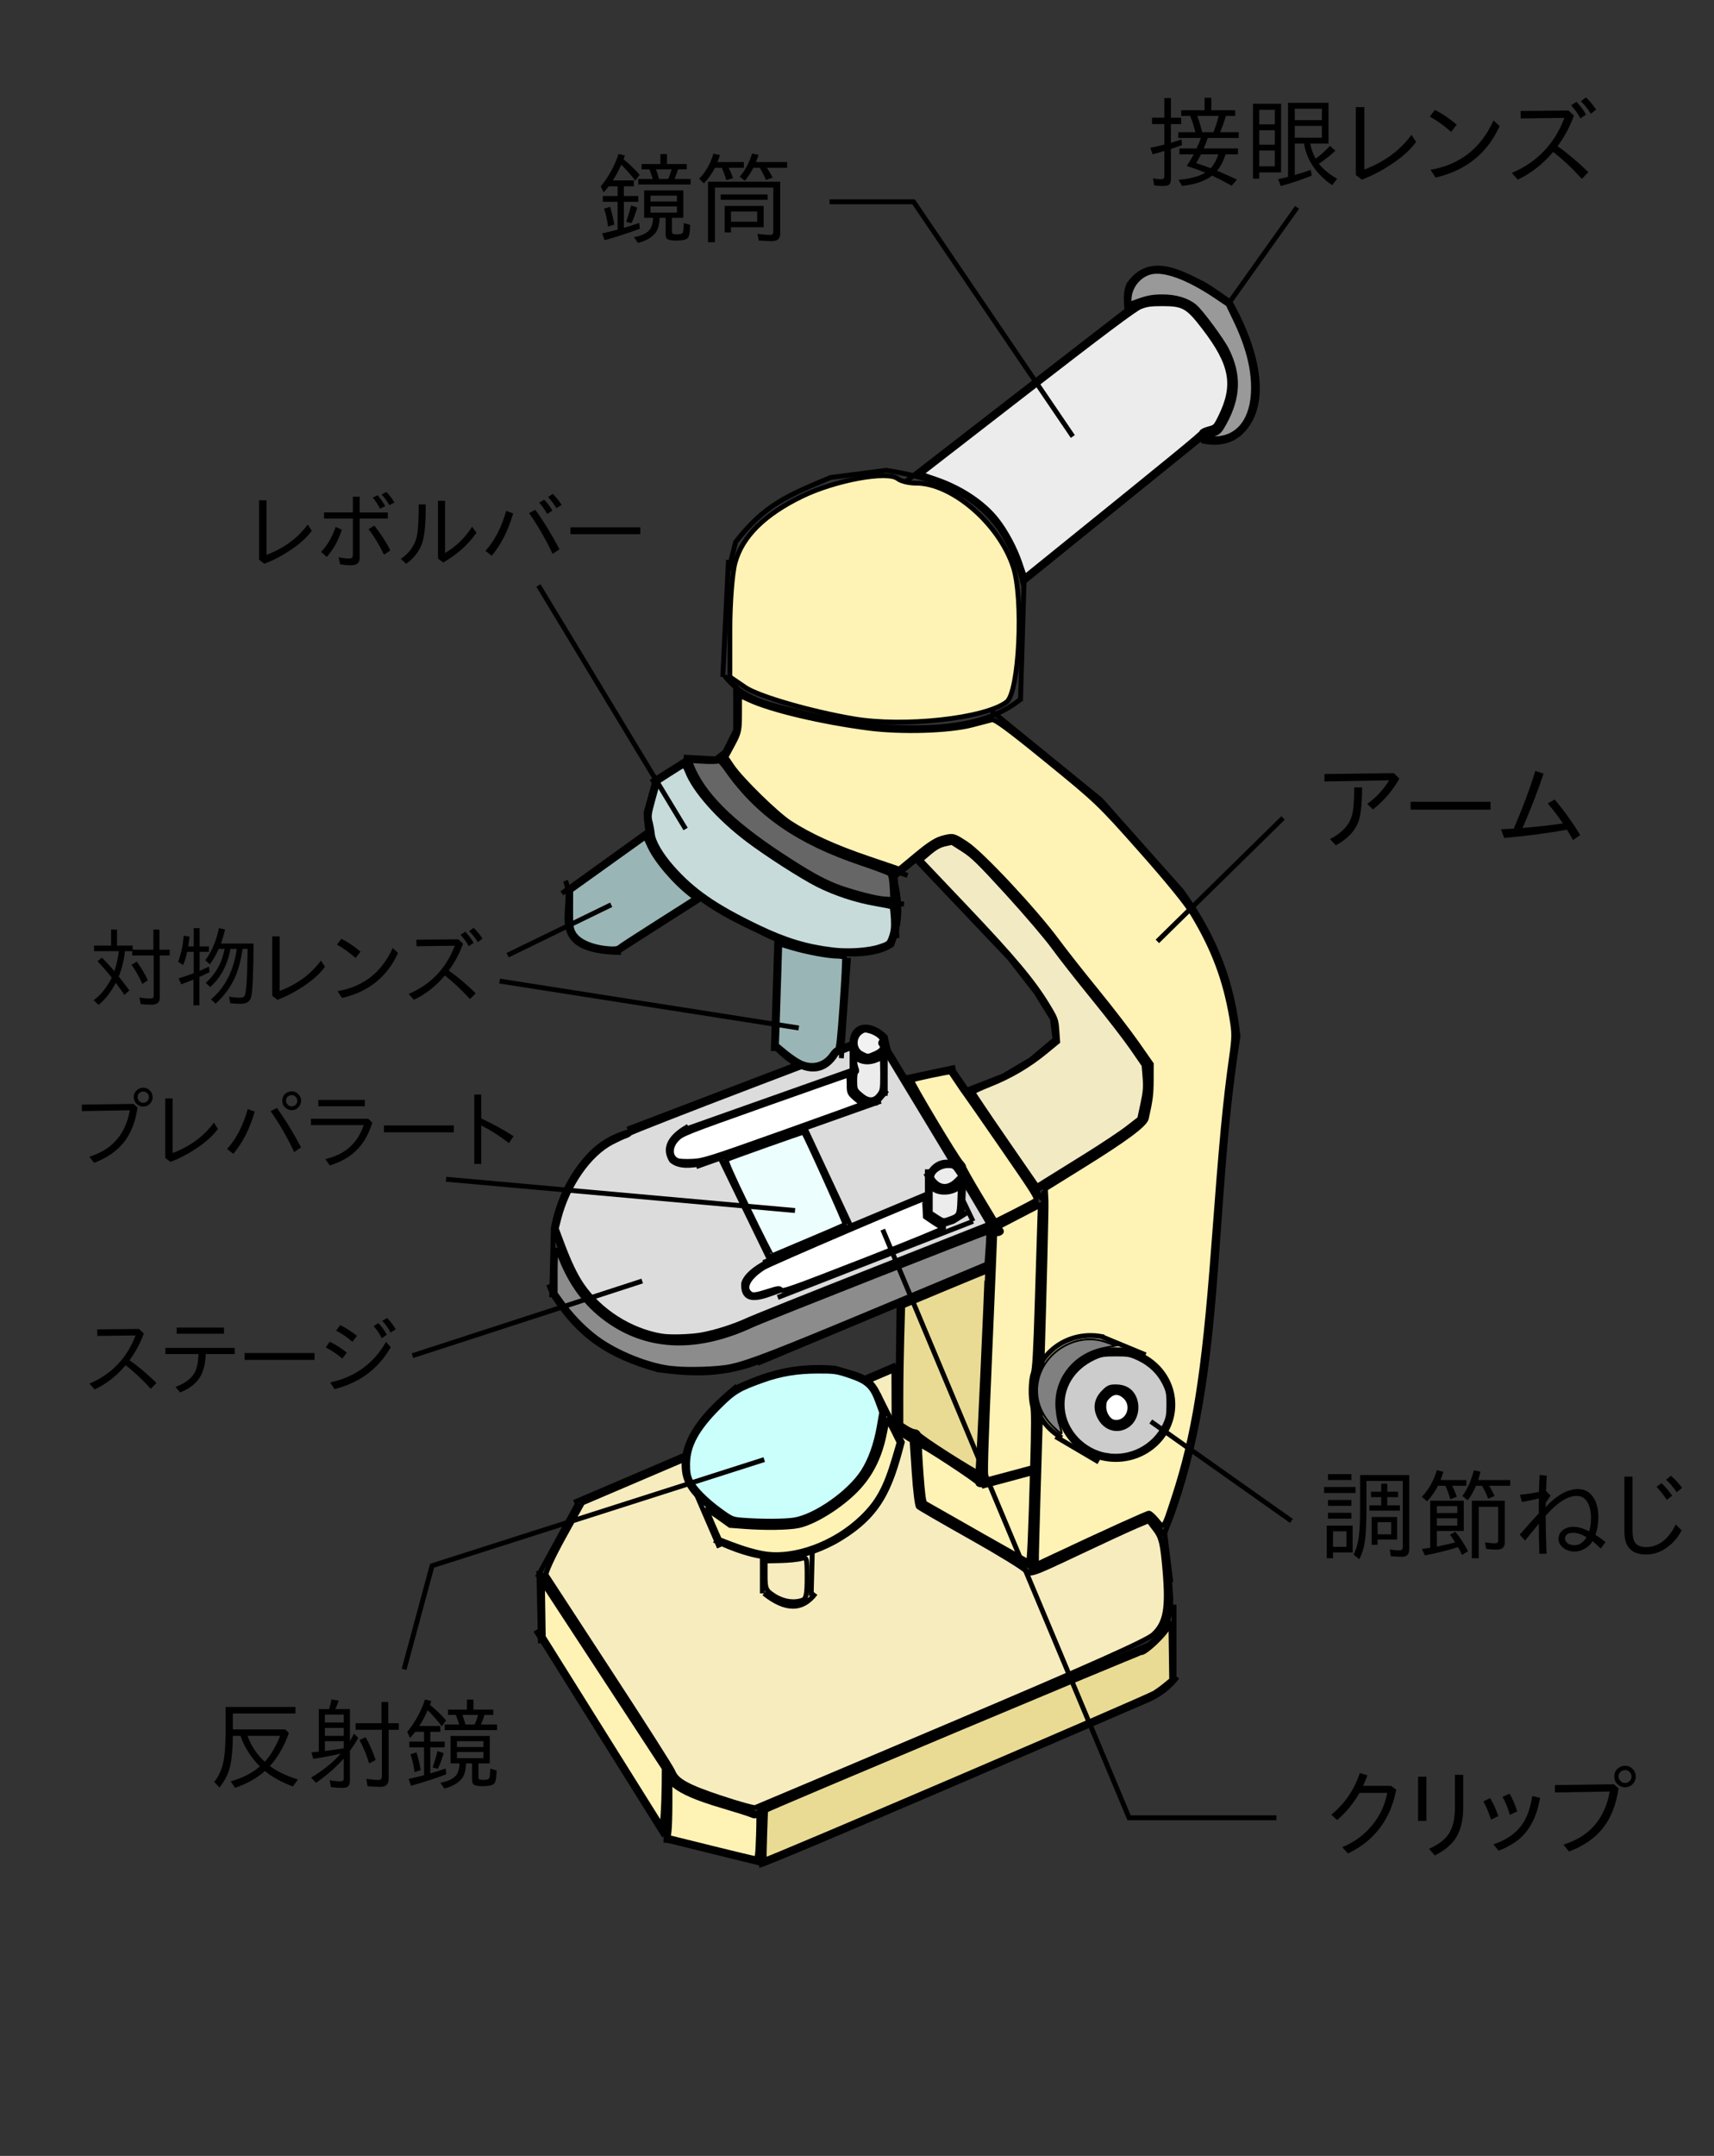 <?xml version="1.0" encoding="UTF-8" standalone="no"?>
<!-- Created with Inkscape (http://www.inkscape.org/) -->

<svg
   xmlns:dc="http://purl.org/dc/elements/1.1/"
   xmlns:cc="http://creativecommons.org/ns#"
   xmlns:rdf="http://www.w3.org/1999/02/22-rdf-syntax-ns#"
   xmlns:svg="http://www.w3.org/2000/svg"
   xmlns="http://www.w3.org/2000/svg"
   xmlns:sodipodi="http://sodipodi.sourceforge.net/DTD/sodipodi-0.dtd"
   xmlns:inkscape="http://www.inkscape.org/namespaces/inkscape"
   id="svg7229"
   version="1.1"
   inkscape:version="0.91 r13725"
   width="350"
   height="440"
   viewBox="0 0 350 440"
   sodipodi:docname="ステージ上下式顕微鏡イラストpass.svg">
  <rect x="0" y="0" width="350" height="440" fill="#333333" stroke="none"/>
  <defs
     id="defs7233" />
  <sodipodi:namedview
     pagecolor="#ffffff"
     bordercolor="#666666"
     borderopacity="1"
     objecttolerance="10"
     gridtolerance="10"
     guidetolerance="10"
     inkscape:pageopacity="0"
     inkscape:pageshadow="2"
     inkscape:window-width="1215"
     inkscape:window-height="776"
     id="namedview7231"
     showgrid="false"
     inkscape:snap-bbox="true"
     inkscape:object-nodes="true"
     inkscape:snap-intersection-paths="true"
     inkscape:snap-global="true"
     inkscape:zoom="2.4741043"
     inkscape:cx="194.72887"
     inkscape:cy="159.48153"
     inkscape:window-x="65"
     inkscape:window-y="24"
     inkscape:window-maximized="1"
     inkscape:current-layer="svg7229"
     inkscape:snap-page="true"
     fit-margin-top="0"
     fit-margin-left="0"
     fit-margin-right="0"
     fit-margin-bottom="0" />
  <path
     style="fill:none;fill-rule:evenodd;stroke:#000000;stroke-width:1;stroke-linecap:butt;stroke-linejoin:miter;stroke-opacity:1"
     d="m 110.034,320.6 0.328,14.777"
     id="path7779"
     inkscape:connector-curvature="0"
     sodipodi:nodetypes="cc" />
  <path
     style="fill:none;fill-rule:evenodd;stroke:#000000;stroke-width:1;stroke-linecap:butt;stroke-linejoin:miter;stroke-opacity:1"
     d="m 109.378,332.749 26.262,41.974"
     id="path7781"
     inkscape:connector-curvature="0"
     sodipodi:nodetypes="cc" />
  <path
     style="fill:none;fill-rule:evenodd;stroke:#000000;stroke-width:1;stroke-linecap:butt;stroke-linejoin:miter;stroke-opacity:1"
     d="m 110.034,320.6 26.688,40.857"
     id="path7783"
     inkscape:connector-curvature="0"
     sodipodi:nodetypes="cc" />
  <path
     style="fill:none;fill-rule:evenodd;stroke:#000000;stroke-width:1;stroke-linecap:butt;stroke-linejoin:miter;stroke-opacity:1"
     d="m 135.975,376.094 0.328,-15.762"
     id="path7785"
     inkscape:connector-curvature="0"
     sodipodi:nodetypes="cc" />
  <path
     style="fill:none;fill-rule:evenodd;stroke:#000000;stroke-width:1;stroke-linecap:butt;stroke-linejoin:miter;stroke-opacity:1"
     d="m 155.349,380.691 0.328,-11.821"
     id="path7787"
     inkscape:connector-curvature="0"
     sodipodi:nodetypes="cc" />
  <path
     style="fill:none;fill-rule:evenodd;stroke:#000000;stroke-width:1;stroke-linecap:butt;stroke-linejoin:miter;stroke-opacity:1"
     d="m 135.647,375.437 20.03,4.926"
     id="path7789"
     inkscape:connector-curvature="0"
     sodipodi:nodetypes="cc" />
  <path
     style="fill:none;fill-rule:evenodd;stroke:#000000;stroke-width:1;stroke-linecap:butt;stroke-linejoin:miter;stroke-opacity:1"
     d="m 155.021,380.691 c 1.313,0 79.246,-33.703 79.246,-33.703"
     id="path7791"
     inkscape:connector-curvature="0"
     sodipodi:nodetypes="cc" />
  <path
     style="fill:none;fill-rule:evenodd;stroke:#000000;stroke-width:1;stroke-linecap:butt;stroke-linejoin:miter;stroke-opacity:1"
     d="m 234.485,335.705 -79.793,33.822"
     id="path7793"
     inkscape:connector-curvature="0"
     sodipodi:nodetypes="cc" />
  <path
     style="fill:none;fill-rule:evenodd;stroke:#000000;stroke-width:1;stroke-linecap:butt;stroke-linejoin:miter;stroke-opacity:1"
     d="m 136.304,360.66 c 0.797,6.226 13.619,7.088 18.06,9.523"
     id="path7795"
     inkscape:connector-curvature="0"
     sodipodi:nodetypes="cc" />
  <path
     style="fill:none;fill-rule:evenodd;stroke:#000000;stroke-width:1;stroke-linecap:butt;stroke-linejoin:miter;stroke-opacity:1"
     d="m 232.843,337.018 c 3.931,-3.084 6.239,-4.653 6.239,-10.836 l -0.328,-4.597"
     id="path7797"
     inkscape:connector-curvature="0"
     sodipodi:nodetypes="ccc" />
  <path
     style="fill:none;fill-rule:evenodd;stroke:#000000;stroke-width:1;stroke-linecap:butt;stroke-linejoin:miter;stroke-opacity:1"
     d="m 237.769,312.391 1.313,10.508"
     id="path7799"
     inkscape:connector-curvature="0"
     sodipodi:nodetypes="cc" />
  <path
     style="fill:none;fill-rule:evenodd;stroke:#000000;stroke-width:1;stroke-linecap:butt;stroke-linejoin:miter;stroke-opacity:1"
     d="m 239.739,327.495 0,14.777"
     id="path7801"
     inkscape:connector-curvature="0"
     sodipodi:nodetypes="cc" />
  <path
     style="fill:none;fill-rule:evenodd;stroke:#000000;stroke-width:1;stroke-linecap:butt;stroke-linejoin:miter;stroke-opacity:1"
     d="m 234.128,347.058 c 2.843,-1.218 4.802,-2.879 6.268,-4.786"
     id="path7803"
     inkscape:connector-curvature="0"
     sodipodi:nodetypes="cc" />
  <path
     style="fill:none;fill-rule:evenodd;stroke:#000000;stroke-width:1;stroke-linecap:butt;stroke-linejoin:miter;stroke-opacity:1"
     d="m 118.014,306.739 -8.308,15.175"
     id="path7805"
     inkscape:connector-curvature="0"
     sodipodi:nodetypes="cc" />
  <path
     style="fill:none;fill-rule:evenodd;stroke:#000000;stroke-width:1;stroke-linecap:butt;stroke-linejoin:miter;stroke-opacity:1"
     d="m 182.932,278.569 -65.694,28.051"
     id="path7807"
     inkscape:connector-curvature="0"
     sodipodi:nodetypes="cc" />
  <path
     style="fill:none;fill-rule:evenodd;stroke:#000000;stroke-width:1;stroke-linecap:butt;stroke-linejoin:miter;stroke-opacity:1"
     d="m 202.634,249.673 -2.299,53.195"
     id="path7821"
     inkscape:connector-curvature="0"
     sodipodi:nodetypes="cc" />
  <path
     style="fill:none;fill-rule:evenodd;stroke:#000000;stroke-width:1;stroke-linecap:butt;stroke-linejoin:miter;stroke-opacity:1"
     d="m 213.141,243.105 -2.299,77.166"
     id="path7823"
     inkscape:connector-curvature="0"
     sodipodi:nodetypes="cc" />
  <path
     style="fill:none;fill-rule:evenodd;stroke:#000000;stroke-width:1;stroke-linecap:butt;stroke-linejoin:miter;stroke-opacity:1"
     d="m 187.529,306.808 23.314,13.135"
     id="path7825"
     inkscape:connector-curvature="0"
     sodipodi:nodetypes="cc" />
  <path
     style="fill:none;fill-rule:evenodd;stroke:#000000;stroke-width:1;stroke-linecap:butt;stroke-linejoin:miter;stroke-opacity:1"
     d="m 234.814,309.435 c -1.642,0.328 -24.956,11.493 -24.956,11.493"
     id="path7827"
     inkscape:connector-curvature="0"
     sodipodi:nodetypes="cc" />
  <path
     style="fill:none;fill-rule:evenodd;stroke:#000000;stroke-width:1;stroke-linecap:butt;stroke-linejoin:miter;stroke-opacity:1"
     d="m 186.872,292.36 0.985,14.448"
     id="path7829"
     inkscape:connector-curvature="0"
     sodipodi:nodetypes="cc" />
  <path
     style="fill:none;fill-rule:evenodd;stroke:#000000;stroke-width:1;stroke-linecap:butt;stroke-linejoin:miter;stroke-opacity:1"
     d="m 183.589,266.091 -0.328,25.941"
     id="path7831"
     inkscape:connector-curvature="0"
     sodipodi:nodetypes="cc" />
  <path
     style="fill:none;fill-rule:evenodd;stroke:#000000;stroke-width:1;stroke-linecap:butt;stroke-linejoin:miter;stroke-opacity:1"
     d="m 201.32,302.54 -18.06,-11.493"
     id="path7833"
     inkscape:connector-curvature="0"
     sodipodi:nodetypes="cc" />
  <path
     style="fill:none;fill-rule:evenodd;stroke:#000000;stroke-width:1;stroke-linecap:butt;stroke-linejoin:miter;stroke-opacity:1"
     d="M 212.813,244.747 194.425,218.149"
     id="path7837"
     inkscape:connector-curvature="0"
     sodipodi:nodetypes="cc" />
  <path
     style="fill:none;fill-rule:evenodd;stroke:#000000;stroke-width:1;stroke-linecap:butt;stroke-linejoin:miter;stroke-opacity:1"
     d="m 202.634,250.329 9.523,-4.926"
     id="path7839"
     inkscape:connector-curvature="0"
     sodipodi:nodetypes="cc" />
  <path
     style="fill:none;fill-rule:evenodd;stroke:#000000;stroke-width:1.041;stroke-linecap:butt;stroke-linejoin:miter;stroke-opacity:1"
     d="m 179.345,210.98 24.603,40.663"
     id="path7841"
     inkscape:connector-curvature="0"
     sodipodi:nodetypes="cc" />
  <path
     style="fill:none;fill-rule:evenodd;stroke:#000000;stroke-width:1;stroke-linecap:butt;stroke-linejoin:miter;stroke-opacity:1"
     d="m 202.634,258.21 -47.942,20.03"
     id="path7843"
     inkscape:connector-curvature="0"
     sodipodi:nodetypes="cc" />
  <path
     style="fill:none;fill-rule:evenodd;stroke:#000000;stroke-width:1;stroke-linecap:butt;stroke-linejoin:miter;stroke-opacity:1"
     d="m 152.911,269.892 50.379,-19.891"
     id="path7845"
     inkscape:connector-curvature="0"
     sodipodi:nodetypes="cc" />
  <path
     style="fill:none;fill-rule:evenodd;stroke:#000000;stroke-width:1.122;stroke-linecap:butt;stroke-linejoin:miter;stroke-opacity:1"
     d="m 179.345,210.98 -51.203,19.523"
     id="path7847"
     inkscape:connector-curvature="0"
     sodipodi:nodetypes="cc" />
  <path
     style="fill:none;fill-rule:evenodd;stroke:#000000;stroke-width:1;stroke-linecap:butt;stroke-linejoin:miter;stroke-opacity:1"
     d="m 153.707,269.703 c -9.151,4.208 -17.907,5.495 -26.423,1.035 -8.783,-5.131 -11.181,-10.742 -14.294,-20.08 1.124,-6.06 3.981,-11.521 7.866,-15.403 1.783,-1.75 4.075,-3.282 7.567,-4.299"
     id="path7849"
     inkscape:connector-curvature="0"
     sodipodi:nodetypes="ccccc" />
  <path
     style="fill:none;fill-rule:evenodd;stroke:#000000;stroke-width:1;stroke-linecap:butt;stroke-linejoin:miter;stroke-opacity:1"
     d="m 112.99,250.658 -0.328,14.12"
     id="path7851"
     inkscape:connector-curvature="0"
     sodipodi:nodetypes="cc" />
  <path
     style="fill:none;fill-rule:evenodd;stroke:#000000;stroke-width:1;stroke-linecap:butt;stroke-linejoin:miter;stroke-opacity:1"
     d="m 157.319,276.927 c -8.139,3.638 -14.554,3.79 -22.986,2.627 -10.08,-2.837 -15.947,-6.801 -21.344,-15.105 l -0.985,-2.299"
     id="path7853"
     inkscape:connector-curvature="0"
     sodipodi:nodetypes="cccc" />
  <path
     style="fill:none;fill-rule:evenodd;stroke:#000000;stroke-width:1;stroke-linecap:butt;stroke-linejoin:miter;stroke-opacity:1"
     d="m 186.726,175.126 19.399,20.433 5.432,6.984 3.362,5.432 0.517,4.138 -4.914,4.138 -5.69,3.362 -8.018,3.104"
     id="path7885"
     inkscape:connector-curvature="0"
     sodipodi:nodetypes="cccccccc" />
  <path
     style="fill:none;fill-rule:evenodd;stroke:#000000;stroke-width:1;stroke-linecap:butt;stroke-linejoin:miter;stroke-opacity:1"
     d="m 182.846,178.747 c 1.035,-0.517 8.277,-6.725 8.277,-6.725 l 3.362,-0.776 4.914,3.104 13.709,15.002 5.432,7.501 10.605,12.933 5.173,7.501 0.259,5.432 -1.293,5.949 -4.914,3.88 -17.071,10.605"
     id="path7887"
     inkscape:connector-curvature="0"
     sodipodi:nodetypes="cccccccccccc" />
  <path
     style="fill:none;fill-rule:evenodd;stroke:#000000;stroke-width:1;stroke-linecap:butt;stroke-linejoin:miter;stroke-opacity:1"
     d="m 202.503,145.123 22.244,18.106 16.554,18.623 c 7.452,10.349 10.402,19.665 11.492,29.677 -5.906,36.785 -2.469,71.011 -15.113,101.719"
     id="path7889"
     inkscape:connector-curvature="0"
     sodipodi:nodetypes="ccccc" />
  <path
     style="fill:none;fill-rule:evenodd;stroke:#000000;stroke-width:1;stroke-linecap:butt;stroke-linejoin:miter;stroke-opacity:1"
     d="m 147.981,137.951 c 4.343,5.506 10.391,6.001 16.871,7.789 4.754,1.076 10.395,2.118 16.153,2.599 9.443,0.557 20.182,0.158 27.287,-5.543"
     id="path7933"
     inkscape:connector-curvature="0"
     sodipodi:nodetypes="cccc" />
  <path
     style="fill:none;fill-rule:evenodd;stroke:#000000;stroke-width:1;stroke-linecap:butt;stroke-linejoin:miter;stroke-opacity:1"
     d="m 148.757,114.282 -1.16,23.883"
     id="path7935"
     inkscape:connector-curvature="0"
     sodipodi:nodetypes="cc" />
  <path
     style="fill:none;fill-rule:evenodd;stroke:#000000;stroke-width:1;stroke-linecap:butt;stroke-linejoin:miter;stroke-opacity:1"
     d="m 209.112,118.672 -0.732,24.463"
     id="path7937"
     inkscape:connector-curvature="0"
     sodipodi:nodetypes="cc" />
  <path
     style="fill:none;fill-rule:evenodd;stroke:#000000;stroke-width:1;stroke-linecap:butt;stroke-linejoin:miter;stroke-opacity:1"
     d="m 148.757,116.477 1.463,-5.853 c 5.929,-7.602 10.518,-9.451 19.387,-13.168 l 11.339,-1.463 c 16.721,2.517 24.633,9.238 28.166,23.776"
     id="path7941"
     inkscape:connector-curvature="0"
     sodipodi:nodetypes="ccccc" />
  <path
     style="fill:none;fill-rule:evenodd;stroke:#000000;stroke-width:1;stroke-linecap:butt;stroke-linejoin:miter;stroke-opacity:1"
     d="m 150.22,139.522 0,9.511 -2.195,4.389 -1.829,1.463 -6.584,-0.366"
     id="path7943"
     inkscape:connector-curvature="0"
     sodipodi:nodetypes="ccccc" />
  <path
     style="fill:none;fill-rule:evenodd;stroke:#000000;stroke-width:1;stroke-linecap:butt;stroke-linejoin:miter;stroke-opacity:1"
     d="m 183.141,191.464 -0.366,-14.266"
     id="path7945"
     inkscape:connector-curvature="0"
     sodipodi:nodetypes="cc" />
  <path
     style="fill:none;fill-rule:evenodd;stroke:#000000;stroke-width:1;stroke-linecap:butt;stroke-linejoin:miter;stroke-opacity:1"
     d="m 146.928,153.787 c 11.286,18.042 26.25,20.634 38.408,24.874"
     id="path7947"
     inkscape:connector-curvature="0"
     sodipodi:nodetypes="cc" />
  <path
     style="fill:none;fill-rule:evenodd;stroke:#000000;stroke-width:1;stroke-linecap:butt;stroke-linejoin:miter;stroke-opacity:1"
     d="m 139.978,154.885 c 1.576,4.373 3.919,7.72 6.742,10.584 4.149,3.925 8.185,6.94 12.42,9.625 8.903,6.132 14.96,8.642 25.464,9.42"
     id="path7949"
     inkscape:connector-curvature="0"
     sodipodi:nodetypes="cccc" />
  <path
     style="fill:none;fill-rule:evenodd;stroke:#000000;stroke-width:1;stroke-linecap:butt;stroke-linejoin:miter;stroke-opacity:1"
     d="m 133.76,159.274 -1.829,6.584 c 0.181,7.238 2.849,9.799 7.682,14.632 5.516,5.058 10.93,7.417 17.558,10.608 6.631,3.092 19.512,5.394 24.927,1.733 2.235,-5.652 1.594,-9.617 0.053,-15.714"
     id="path7951"
     inkscape:connector-curvature="0"
     sodipodi:nodetypes="cccccc" />
  <path
     style="fill:none;fill-rule:evenodd;stroke:#000000;stroke-width:1;stroke-linecap:butt;stroke-linejoin:miter;stroke-opacity:1"
     d="m 133.028,169.15 -18.289,13.168"
     id="path7953"
     inkscape:connector-curvature="0"
     sodipodi:nodetypes="cc" />
  <path
     style="fill:none;fill-rule:evenodd;stroke:#000000;stroke-width:1;stroke-linecap:butt;stroke-linejoin:miter;stroke-opacity:1"
     d="M 143.636,183.05 126.444,194.024"
     id="path7955"
     inkscape:connector-curvature="0"
     sodipodi:nodetypes="cc" />
  <path
     style="fill:none;fill-rule:evenodd;stroke:#000000;stroke-width:1;stroke-linecap:butt;stroke-linejoin:miter;stroke-opacity:1"
     d="m 115.47,179.758 c 2.333,5.42 -4.922,14.435 11.339,14.632"
     id="path7957"
     inkscape:connector-curvature="0"
     sodipodi:nodetypes="cc" />
  <path
     style="fill:none;fill-rule:evenodd;stroke:#000000;stroke-width:1;stroke-linecap:butt;stroke-linejoin:miter;stroke-opacity:1"
     d="m 208.532,119.163 38.249,-30.933"
     id="path7965"
     inkscape:connector-curvature="0"
     sodipodi:nodetypes="cc" />
  <path
     style="fill:none;fill-rule:evenodd;stroke:#000000;stroke-width:1;stroke-linecap:butt;stroke-linejoin:miter;stroke-opacity:1"
     d="m 230.346,63.142 -45.742,35.411"
     id="path7967"
     inkscape:connector-curvature="0"
     sodipodi:nodetypes="cc" />
  <path
     style="fill:none;fill-rule:evenodd;stroke:#000000;stroke-width:1;stroke-linecap:butt;stroke-linejoin:miter;stroke-opacity:1"
     d="m 230.438,63.13 c 8.626,-5.035 14.436,0.754 14.226,1.035 l 4.138,5.432 c 4.363,7.177 3.666,11.684 -0.259,18.106 l -2.845,0.776"
     id="path7969"
     inkscape:connector-curvature="0"
     sodipodi:nodetypes="ccccc" />
  <path
     style="fill:none;fill-rule:evenodd;stroke:#000000;stroke-width:1;stroke-linecap:butt;stroke-linejoin:miter;stroke-opacity:1"
     d="m 230.179,63.647 c -0.302,-2.659 -0.276,-4.248 0.341,-5.606 1.441,-2.05 3.1,-2.996 4.861,-3.251 3.344,-0.485 7.052,1.52 10.318,3.166 1.035,0.517 5.432,3.621 5.432,3.621 4.255,7.395 9.026,20.222 2.161,26.742 -1.91,1.737 -4.543,2.34 -7.593,1.709 l -0.517,-1.035"
     id="path7971"
     inkscape:connector-curvature="0"
     sodipodi:nodetypes="ccsccccc" />
  <path
     style="fill:none;fill-rule:evenodd;stroke:#000000;stroke-width:1;stroke-linecap:butt;stroke-linejoin:miter;stroke-opacity:1"
     d="m 237.939,313.505 -3.362,-4.138"
     id="path7973"
     inkscape:connector-curvature="0"
     sodipodi:nodetypes="cc" />
  <path
     style="fill:none;fill-rule:evenodd;stroke:#000000;stroke-width:1;stroke-linecap:butt;stroke-linejoin:miter;stroke-opacity:1"
     d="m 140.686,154.693 -7.76,4.914"
     id="path7977"
     inkscape:connector-curvature="0"
     sodipodi:nodetypes="cc" />
  <path
     style="fill:#fff2b5;fill-opacity:1;stroke:#000000;stroke-width:0.971;stroke-miterlimit:4;stroke-dasharray:none;stroke-dashoffset:0;stroke-opacity:1"
     d="m 174.275,146.689 c -8.782,-1.499 -19.392,-4.574 -22.069,-6.396 l -3.151,-2.145 -0.001,-9.705 c -6.7e-4,-5.338 0.473,-11.452 1.052,-13.588 1.449,-5.338 5.989,-9.844 13.676,-13.572 6.797,-3.296 17.476,-5.25 19.546,-3.576 0.626,0.506 2.307,0.914 3.735,0.906 7.29,-0.041 16.894,8.204 19.821,17.016 2.169,6.529 1.242,25.685 -1.338,27.644 -4.436,3.369 -20.968,5.175 -31.271,3.417 z"
     id="path7989"
     inkscape:connector-curvature="0" />
  <path
     style="fill:#fff2b5;fill-opacity:1;stroke:#000000;stroke-width:1;stroke-miterlimit:4;stroke-dasharray:none;stroke-dashoffset:0;stroke-opacity:1"
     d="m 145.126,377.149 -8.679,-2.149 0.177,-1.288 c 0.097,-0.709 0.177,-3.275 0.177,-5.704 l 0,-4.415 0.901,0.758 c 1.627,1.369 4.693,2.684 9.691,4.156 2.706,0.797 5.35,1.629 5.876,1.849 0.855,0.357 0.984,0.349 1.225,-0.082 0.148,-0.265 0.332,-0.418 0.409,-0.341 0.077,0.077 0.068,2.23 -0.021,4.785 -0.14,4.019 -0.223,4.64 -0.619,4.613 -0.252,-0.018 -4.363,-0.999 -9.137,-2.181 z"
     id="path7995"
     inkscape:connector-curvature="0" />
  <path
     style="fill:#fff2b5;fill-opacity:1;stroke:#000000;stroke-width:1;stroke-miterlimit:4;stroke-dasharray:none;stroke-dashoffset:0;stroke-opacity:1"
     d="m 123.081,353.465 -12.147,-19.403 -0.087,-5.573 -0.087,-5.573 0.944,1.42 c 0.519,0.781 6.118,9.334 12.442,19.006 l 11.498,17.586 -0.026,3.287 c -0.014,1.808 -0.108,4.494 -0.208,5.97 l -0.182,2.684 -12.147,-19.403 z"
     id="path7997"
     inkscape:connector-curvature="0" />
  <path
     style="fill:#eadb94;fill-opacity:1;stroke:#000000;stroke-width:1;stroke-miterlimit:4;stroke-dasharray:none;stroke-dashoffset:0;stroke-opacity:1"
     d="m 156.138,374.574 c 0.097,-2.79 0.19,-5.081 0.207,-5.091 1.431,-0.802 76.262,-32.214 76.675,-32.187 0.834,0.056 4.711,-3.58 5.484,-5.143 l 0.59,-1.192 0.083,5.942 0.083,5.942 -1.286,1.057 c -0.707,0.582 -1.736,1.325 -2.286,1.653 -1.833,1.091 -78.906,34.091 -79.62,34.091 -0.058,0 -0.026,-2.283 0.071,-5.073 z"
     id="path7999"
     inkscape:connector-curvature="0" />
  <path
     style="fill:#eadb94;fill-opacity:1;stroke:#000000;stroke-width:1;stroke-miterlimit:4;stroke-dasharray:none;stroke-dashoffset:0;stroke-opacity:1"
     d="m 193.615,296.938 c -3.256,-2.06 -5.997,-3.971 -6.093,-4.246 -0.095,-0.275 -0.424,-0.5 -0.731,-0.5 -0.307,0 -1.07,-0.323 -1.696,-0.718 l -1.138,-0.718 0,-5.666 c 0,-3.116 0.084,-8.566 0.188,-12.11 l 0.188,-6.443 8.596,-3.587 c 4.728,-1.973 8.613,-3.563 8.634,-3.535 0.109,0.151 -1.766,41.038 -1.887,41.144 -0.078,0.069 -2.806,-1.561 -6.061,-3.621 z"
     id="path8001"
     inkscape:connector-curvature="0" />
  <path
     style="fill:#fff2b5;fill-opacity:1;stroke:#000000;stroke-width:1;stroke-miterlimit:4;stroke-dasharray:none;stroke-dashoffset:0;stroke-opacity:1"
     d="m 199.534,312.871 c -5.659,-3.214 -10.458,-5.944 -10.664,-6.066 -0.266,-0.158 -0.497,-1.911 -0.795,-6.027 -0.231,-3.192 -0.366,-5.859 -0.3,-5.925 0.239,-0.239 11.902,7.399 11.902,7.795 0,0.53 1.256,0.53 1.696,-10e-4 0.259,-0.312 0.259,-0.532 -0.001,-0.948 -0.264,-0.423 -0.109,-5.859 0.702,-24.673 0.572,-13.272 1.039,-24.416 1.037,-24.765 -0.003,-0.388 0.135,-0.583 0.353,-0.503 0.196,0.072 0.542,0.013 0.768,-0.13 0.343,-0.218 0.348,-0.336 0.031,-0.718 -0.209,-0.252 -0.329,-0.498 -0.267,-0.547 0.062,-0.049 1.987,-1.059 4.279,-2.245 l 4.167,-2.155 -0.105,2.895 c -0.058,1.592 -0.292,9.068 -0.522,16.613 -0.319,10.48 -0.516,13.988 -0.835,14.862 -0.502,1.375 -0.566,4.832 -0.121,6.598 0.239,0.947 0.238,4.177 -0.002,12.488 -0.412,14.277 -0.638,19.362 -0.859,19.327 -0.097,-0.015 -4.806,-2.658 -10.465,-5.872 z"
     id="path8003"
     inkscape:connector-curvature="0" />
  <path
     style="fill:#f2eac2;fill-opacity:1;stroke:#000000;stroke-width:1;stroke-miterlimit:4;stroke-dasharray:none;stroke-dashoffset:0;stroke-opacity:1"
     d="m 205.221,232.65 c -3.6,-5.214 -6.545,-9.589 -6.545,-9.723 0,-0.133 1.543,-0.853 3.43,-1.599 4.154,-1.644 7.93,-3.859 11.329,-6.648 l 2.54,-2.085 -0.164,-2.286 c -0.156,-2.171 -0.252,-2.431 -1.898,-5.144 -2.971,-4.898 -7.011,-9.718 -16.639,-19.852 l -9.3,-9.789 1.738,-1.47 c 1.267,-1.072 2.136,-1.56 3.208,-1.804 l 1.47,-0.334 2.316,1.477 c 1.982,1.264 3.296,2.549 9.093,8.895 3.78,4.138 7.926,9.003 9.377,11.003 1.43,1.972 5.067,6.608 8.082,10.302 3.015,3.694 6.578,8.305 7.919,10.247 l 2.437,3.531 0.202,2.471 c 0.165,2.026 0.086,3.013 -0.443,5.483 l -0.644,3.012 -2.481,1.924 c -1.365,1.058 -5.297,3.669 -8.738,5.801 -3.441,2.133 -7.041,4.371 -8,4.973 l -1.744,1.096 -6.545,-9.48 z"
     id="path8011"
     inkscape:connector-curvature="0" />
  <path
     style="fill:#fff2b5;fill-opacity:1;stroke:#000000;stroke-width:1;stroke-miterlimit:4;stroke-dasharray:none;stroke-dashoffset:0;stroke-opacity:1"
     d="m 200.025,243.932 c -1.763,-2.932 -3.206,-5.491 -3.206,-5.687 0,-0.196 -0.261,-0.617 -0.579,-0.936 -0.929,-0.929 -10.325,-16.643 -10.077,-16.854 0.26,-0.221 7.808,-1.808 7.929,-1.667 0.044,0.052 0.678,0.994 1.408,2.095 0.73,1.1 1.472,2.175 1.649,2.389 0.177,0.213 3.581,5.101 7.565,10.861 6.602,9.546 7.199,10.506 6.748,10.854 -0.272,0.21 -2.236,1.258 -4.363,2.329 l -3.867,1.947 -3.206,-5.33 z"
     id="path8013"
     inkscape:connector-curvature="0" />
  <path
     style="fill:#8c8c8c;fill-opacity:1;stroke:#000000;stroke-width:1;stroke-miterlimit:4;stroke-dasharray:none;stroke-dashoffset:0;stroke-opacity:1"
     d="m 137.229,279.304 c -4.807,-0.516 -11.344,-3.136 -15.453,-6.192 -2.551,-1.898 -5.144,-4.565 -7.096,-7.301 l -1.316,-1.844 0,-4.156 c 0,-2.286 0.08,-4.365 0.178,-4.621 0.119,-0.31 0.498,0.317 1.141,1.886 2.306,5.634 5.555,9.742 10.118,12.794 8.113,5.427 17.819,5.623 28.711,0.582 2.756,-1.276 48.22,-19.171 48.357,-19.035 0.067,0.067 0.019,1.574 -0.107,3.348 l -0.228,3.226 -21.435,8.959 c -21.397,8.943 -27.091,11.149 -30.867,11.956 -2.564,0.549 -8.695,0.751 -12.004,0.395 z"
     id="path8023"
     inkscape:connector-curvature="0" />
  <path
     style="fill:#ececec;fill-opacity:1;stroke:#000000;stroke-width:1;stroke-miterlimit:4;stroke-dasharray:none;stroke-dashoffset:0;stroke-opacity:1"
     d="m 208.259,114.934 c -1.03,-3.041 -2.855,-6.456 -4.724,-8.835 -2.729,-3.474 -7.306,-6.514 -12.465,-8.277 l -3.105,-1.061 21.645,-16.754 c 15.536,-12.026 22.089,-16.934 23.218,-17.391 1.282,-0.519 2.129,-0.637 4.574,-0.635 4.267,0.002 5.155,0.505 8.446,4.781 5.811,7.55 6.6,11.864 3.364,18.391 -0.966,1.948 -1.056,2.038 -2.389,2.38 -0.762,0.195 -1.425,0.527 -1.473,0.738 -0.078,0.341 -5.2,4.536 -29.539,24.198 l -6.586,5.321 -0.966,-2.854 z"
     id="path8027"
     inkscape:connector-curvature="0" />
  <path
     style="fill:#999999;fill-opacity:1;stroke:#000000;stroke-width:1;stroke-miterlimit:4;stroke-dasharray:none;stroke-dashoffset:0;stroke-opacity:1"
     d="m 246.455,89.25 c 0.169,-0.169 0.806,-0.473 1.415,-0.676 0.943,-0.314 1.266,-0.661 2.175,-2.337 2.842,-5.236 2.977,-9.739 0.444,-14.829 -0.978,-1.966 -5.264,-7.765 -6.519,-8.821 -1.525,-1.283 -3.872,-1.998 -6.568,-2 -2.266,-0.002 -3.349,0.237 -6.359,1.4 -0.416,0.161 -0.5,0.031 -0.499,-0.766 0.004,-2.59 1.846,-5.018 4.311,-5.682 2.797,-0.753 7.708,1.033 13.443,4.89 l 2.478,1.666 1.421,2.942 c 2.573,5.324 3.771,9.802 3.777,14.115 0.009,6.437 -3.029,10.405 -7.969,10.405 -1.325,0 -1.771,-0.088 -1.552,-0.307 z"
     id="path8029"
     inkscape:connector-curvature="0" />
  <path
     style="fill:#666666;fill-opacity:1;stroke:#000000;stroke-width:1;stroke-miterlimit:4;stroke-dasharray:none;stroke-dashoffset:0;stroke-opacity:1"
     d="m 179.813,183.389 c -1.977,-0.257 -6.899,-1.62 -9.221,-2.554 -2.989,-1.202 -5.716,-2.742 -11.071,-6.252 -10.396,-6.815 -16.184,-12.659 -18.455,-18.631 l -0.285,-0.749 2.825,0.172 c 1.646,0.1 2.938,0.059 3.095,-0.098 0.17,-0.17 0.81,0.498 1.724,1.801 6.348,9.048 14.546,14.736 27.529,19.099 2.908,0.977 5.471,1.946 5.695,2.153 0.269,0.248 0.452,1.208 0.536,2.816 l 0.128,2.44 -0.822,-0.043 c -0.452,-0.024 -1.208,-0.093 -1.679,-0.154 z"
     id="path8031"
     inkscape:connector-curvature="0" />
  <path
     style="fill:#c7dbdb;fill-opacity:1;stroke:#000000;stroke-width:1;stroke-miterlimit:4;stroke-dasharray:none;stroke-dashoffset:0;stroke-opacity:1"
     d="m 169.953,193.864 c -5.316,-0.648 -9.58,-1.941 -15.085,-4.576 -8.833,-4.228 -13.461,-7.434 -17.7,-12.263 -2.3,-2.62 -3.825,-5.259 -3.97,-6.871 -0.05,-0.55 -0.245,-1.61 -0.435,-2.354 -0.316,-1.243 -0.266,-1.638 0.619,-4.831 l 0.963,-3.478 2.399,-1.547 c 1.319,-0.851 2.559,-1.609 2.755,-1.684 0.219,-0.084 0.555,0.381 0.868,1.202 1.465,3.835 6.449,9.458 12.312,13.889 3.95,2.985 11.15,7.602 14.375,9.218 3.553,1.781 7.82,3.179 11.74,3.848 1.763,0.301 3.271,0.613 3.352,0.694 0.081,0.081 0.203,1.154 0.271,2.384 0.092,1.665 -0.006,2.602 -0.383,3.666 -0.496,1.399 -0.547,1.443 -2.424,2.07 -2.255,0.754 -6.428,1.028 -9.658,0.634 z"
     id="path8033"
     inkscape:connector-curvature="0" />
  <path
     style="fill:#9ab5b5;fill-opacity:1;stroke:#000000;stroke-width:1;stroke-miterlimit:4;stroke-dasharray:none;stroke-dashoffset:0;stroke-opacity:1"
     d="m 124.796,193.665 c -3.719,-0.194 -6.678,-1.432 -7.678,-3.211 -0.542,-0.964 -0.609,-1.516 -0.594,-4.906 l 0.017,-3.819 7.629,-5.46 7.629,-5.46 0.921,1.979 c 1.363,2.931 5.107,7.292 8.483,9.884 0.456,0.35 0.778,0.68 0.715,0.732 -0.063,0.053 -3.523,2.255 -7.689,4.895 -4.166,2.639 -7.702,4.942 -7.86,5.116 -0.157,0.174 -0.865,0.287 -1.572,0.25 z"
     id="path8035"
     inkscape:connector-curvature="0" />
  <path
     style="fill:#fff2b5;fill-opacity:1;stroke:#000000;stroke-width:1;stroke-miterlimit:4;stroke-dasharray:none;stroke-dashoffset:0;stroke-opacity:1"
     d="m 211.645,317.396 c -1.8e-4,-1.049 0.466,-17.185 1.036,-35.858 0.57,-18.673 0.979,-35.07 0.91,-36.437 l -0.127,-2.485 7.68,-4.767 c 8.695,-5.398 12.646,-8.331 12.933,-9.6 0.843,-3.73 0.993,-4.897 1.002,-7.794 l 0.01,-3.285 -2.963,-4.232 c -1.63,-2.328 -5.325,-7.124 -8.211,-10.66 -2.887,-3.535 -6.525,-8.155 -8.085,-10.267 -4.526,-6.128 -15.419,-17.777 -18.501,-19.785 -2.618,-1.706 -2.661,-1.717 -4.595,-1.253 -1.458,0.35 -2.859,1.22 -5.53,3.436 l -3.578,2.967 -6.457,-2.193 c -6.734,-2.287 -11.909,-4.647 -15.911,-7.256 -2.763,-1.801 -9.951,-8.845 -11.772,-11.534 l -1.264,-1.868 1.389,-2.578 c 1.292,-2.398 1.39,-2.838 1.398,-6.294 l 0.009,-3.716 2.122,0.966 c 4.534,2.063 14.575,4.429 24.15,5.69 6.732,0.886 16.543,0.59 21.22,-0.64 1.778,-0.468 3.597,-0.943 4.042,-1.055 0.605,-0.153 3.44,1.938 11.273,8.316 10.227,8.326 10.661,8.741 19.085,18.237 5.592,6.303 9.343,10.913 10.677,13.122 4.218,6.984 6.591,13.265 7.923,20.977 0.564,3.264 0.563,4.047 -0.005,8.084 -1.317,9.351 -2.002,16.604 -3.7,39.23 -1.926,25.651 -3.906,38.055 -8.132,50.928 -2.098,6.391 -1.99,6.25 -3.439,4.491 -0.662,-0.803 -1.385,-1.46 -1.606,-1.46 -0.368,0 -9.195,4.001 -19.04,8.63 l -3.941,1.853 -3.3e-4,-1.907 z"
     id="path8037"
     inkscape:connector-curvature="0" />
  <ellipse
     style="fill:none;fill-opacity:1;stroke:#000000;stroke-width:1;stroke-miterlimit:4;stroke-dasharray:none;stroke-dashoffset:0;stroke-opacity:1"
     id="path7891"
     cx="228.045"
     cy="287.251"
     rx="3.39"
     ry="3.719" />
  <ellipse
     style="fill:none;fill-opacity:1;stroke:#000000;stroke-width:1;stroke-miterlimit:4;stroke-dasharray:none;stroke-dashoffset:0;stroke-opacity:1"
     id="path7893"
     cx="227.851"
     cy="286.67"
     rx="11.639"
     ry="11.187" />
  <path
     style="fill:none;fill-opacity:1;stroke:#000000;stroke-width:1;stroke-miterlimit:4;stroke-dasharray:none;stroke-dashoffset:0;stroke-opacity:1"
     id="path7893-3"
     sodipodi:type="arc"
     sodipodi:cx="222.67822"
     sodipodi:cy="283.76001"
     sodipodi:rx="11.639328"
     sodipodi:ry="11.186687"
     sodipodi:start="2.095353"
     sodipodi:end="4.9540131"
     d="m 216.849,293.443 a 11.639,11.187 0 0 1 -4.966,-13.864 11.639,11.187 0 0 1 13.581,-6.68"
     sodipodi:open="true" />
  <path
     style="fill:none;fill-rule:evenodd;stroke:#000000;stroke-width:1;stroke-linecap:butt;stroke-linejoin:miter;stroke-opacity:1"
     d="m 224.877,272.767 9.053,3.75"
     id="path7910"
     inkscape:connector-curvature="0"
     sodipodi:nodetypes="cc" />
  <path
     style="fill:none;fill-rule:evenodd;stroke:#000000;stroke-width:1;stroke-linecap:butt;stroke-linejoin:miter;stroke-opacity:1"
     d="m 215.565,293.201 8.794,5.173"
     id="path7912"
     inkscape:connector-curvature="0"
     sodipodi:nodetypes="cc" />
  <path
     style="fill:#ffffff;fill-opacity:1;stroke:#000000;stroke-width:1;stroke-miterlimit:4;stroke-dasharray:none;stroke-dashoffset:0;stroke-opacity:1"
     d="m 227.481,290.255 c -1.094,-0.175 -2.082,-1.651 -2.082,-3.109 0,-1.04 0.16,-1.446 0.835,-2.122 1.091,-1.091 2.28,-1.108 3.465,-0.05 2.218,1.982 0.64,5.738 -2.218,5.28 z"
     id="path8005"
     inkscape:connector-curvature="0" />
  <path
     style="fill:#cccccc;fill-opacity:1;stroke:#000000;stroke-width:1;stroke-miterlimit:4;stroke-dasharray:none;stroke-dashoffset:0;stroke-opacity:1"
     d="m 225.908,297.047 c -4.748,-0.82 -8.549,-4.831 -8.984,-9.48 -0.412,-4.408 2.038,-8.423 6.378,-10.456 1.469,-0.688 2.01,-0.782 4.526,-0.782 2.618,0 3.019,0.076 4.773,0.907 2.349,1.113 4.151,2.866 5.253,5.11 0.734,1.495 0.834,2.008 0.834,4.271 0,2.182 -0.114,2.816 -0.753,4.178 -2.122,4.525 -7.083,7.104 -12.028,6.25 z m 4.231,-6.131 c 1.728,-1.132 2.335,-3.725 1.356,-5.788 -0.644,-1.356 -1.905,-2.079 -3.629,-2.08 -1.23,-9.4e-4 -1.517,0.125 -2.474,1.082 -1.498,1.498 -1.775,3.24 -0.813,5.109 1.158,2.249 3.575,2.979 5.56,1.678 z"
     id="path8007"
     inkscape:connector-curvature="0" />
  <path
     style="fill:#808080;fill-opacity:1;stroke:#000000;stroke-width:0.404;stroke-miterlimit:4;stroke-dasharray:none;stroke-dashoffset:0;stroke-opacity:1"
     d="m 215.015,291.157 c -2.764,-2.764 -3.821,-6.205 -2.978,-9.692 1.427,-5.901 8.131,-9.595 13.746,-7.576 l 2.067,0.743 -2.498,0.51 c -5.703,1.163 -9.637,5.771 -9.646,11.296 -0.002,1.361 0.271,3.254 0.607,4.206 0.336,0.952 0.533,1.808 0.438,1.903 -0.095,0.095 -0.876,-0.531 -1.736,-1.39 z"
     id="path8039"
     inkscape:connector-curvature="0" />
  <path
     style="fill:#dcdcdc;fill-opacity:1;stroke:#000000;stroke-width:1;stroke-miterlimit:4;stroke-dasharray:none;stroke-dashoffset:0;stroke-opacity:1"
     d="m 135.103,272.683 c -6.449,-1.084 -12.689,-5.072 -16.334,-10.44 -1.35,-1.988 -2.588,-4.596 -4.108,-8.654 l -1.07,-2.858 0.509,-2.001 c 1.741,-6.85 6.147,-13.188 10.857,-15.621 1.1,-0.568 2.322,-1.131 2.714,-1.25 0.392,-0.119 0.843,-0.382 1,-0.583 0.158,-0.201 11.568,-4.663 25.356,-9.914 l 25.069,-9.547 11.476,18.972 c 6.312,10.435 11.429,19.01 11.371,19.055 -0.058,0.045 -10.651,4.236 -23.541,9.313 -12.89,5.077 -24.4,9.677 -25.579,10.223 -2.92,1.352 -6.747,2.573 -9.658,3.08 -2.242,0.391 -6.385,0.506 -8.062,0.224 z"
     id="path8043"
     inkscape:connector-curvature="0" />
  <path
     style="fill:none;fill-rule:evenodd;stroke:#000000;stroke-width:1;stroke-linecap:butt;stroke-linejoin:miter;stroke-opacity:1"
     d="m 145.083,232.288 13.709,28.193"
     id="path7979"
     inkscape:connector-curvature="0"
     sodipodi:nodetypes="cc" />
  <path
     style="fill:none;fill-rule:evenodd;stroke:#000000;stroke-width:1;stroke-linecap:butt;stroke-linejoin:miter;stroke-opacity:1"
     d="m 162.671,226.598 13.191,28.193"
     id="path7981"
     inkscape:connector-curvature="0"
     sodipodi:nodetypes="cc" />
  <path
     style="fill:none;fill-rule:evenodd;stroke:#000000;stroke-width:1;stroke-linecap:butt;stroke-linejoin:miter;stroke-opacity:1"
     d="m 158.791,261.257 18.364,-7.242"
     id="path7983"
     inkscape:connector-curvature="0"
     sodipodi:nodetypes="cc" />
  <path
     style="fill:none;fill-rule:evenodd;stroke:#000000;stroke-width:1;stroke-linecap:butt;stroke-linejoin:miter;stroke-opacity:1"
     d="m 144.307,233.064 18.623,-6.208"
     id="path7985"
     inkscape:connector-curvature="0"
     sodipodi:nodetypes="cc" />
  <path
     style="fill:none;fill-rule:evenodd;stroke:#000000;stroke-width:1;stroke-linecap:butt;stroke-linejoin:miter;stroke-opacity:1"
     d="m 184.245,220.12 10.836,-2.299"
     id="path7835"
     inkscape:connector-curvature="0"
     sodipodi:nodetypes="cc" />
  <path
     style="fill:none;fill-rule:evenodd;stroke:#000000;stroke-width:1;stroke-linecap:butt;stroke-linejoin:miter;stroke-opacity:1"
     d="m 179.849,224.75 -37.676,13.351"
     id="path7855"
     inkscape:connector-curvature="0"
     sodipodi:nodetypes="cc" />
  <path
     style="fill:none;fill-rule:evenodd;stroke:#000000;stroke-width:1;stroke-linecap:butt;stroke-linejoin:miter;stroke-opacity:1"
     d="m 174.728,218.166 -35.664,12.62"
     id="path7857"
     inkscape:connector-curvature="0"
     sodipodi:nodetypes="cc" />
  <path
     style="fill:none;fill-rule:evenodd;stroke:#000000;stroke-width:1;stroke-linecap:butt;stroke-linejoin:miter;stroke-opacity:1"
     d="m 143.27,237.553 c -2.046,0.274 -4.458,0.703 -6.117,-0.668 -2.039,-3.246 0.847,-5.57 3.374,-7.014"
     id="path7859"
     inkscape:connector-curvature="0"
     sodipodi:nodetypes="ccc" />
  <path
     style="fill:none;fill-rule:evenodd;stroke:#000000;stroke-width:1;stroke-linecap:butt;stroke-linejoin:miter;stroke-opacity:1"
     d="M 189.542,243.589 155.89,257.671"
     id="path7861"
     inkscape:connector-curvature="0"
     sodipodi:nodetypes="cc" />
  <path
     style="fill:none;fill-rule:evenodd;stroke:#000000;stroke-width:1;stroke-linecap:butt;stroke-linejoin:miter;stroke-opacity:1"
     d="m 158.816,264.804 39.871,-15.546"
     id="path7863"
     inkscape:connector-curvature="0"
     sodipodi:nodetypes="cc" />
  <path
     style="fill:none;fill-rule:evenodd;stroke:#000000;stroke-width:1;stroke-linecap:butt;stroke-linejoin:miter;stroke-opacity:1"
     d="m 196.675,245.052 2.012,4.207"
     id="path7865"
     inkscape:connector-curvature="0"
     sodipodi:nodetypes="cc" />
  <path
     style="fill:none;fill-rule:evenodd;stroke:#000000;stroke-width:1;stroke-linecap:butt;stroke-linejoin:miter;stroke-opacity:1"
     d="m 156.804,257.488 c -2.854,1.447 -4.53,2.998 -4.944,4.42 -0.276,4.897 4.567,2.38 7.505,1.433"
     id="path7867"
     inkscape:connector-curvature="0"
     sodipodi:nodetypes="ccc" />
  <path
     style="fill:none;fill-rule:evenodd;stroke:#000000;stroke-width:1;stroke-linecap:butt;stroke-linejoin:miter;stroke-opacity:1"
     d="m 189.359,238.65 0,8.779"
     id="path7869"
     inkscape:connector-curvature="0"
     sodipodi:nodetypes="cc" />
  <path
     style="fill:none;fill-rule:evenodd;stroke:#000000;stroke-width:1;stroke-linecap:butt;stroke-linejoin:miter;stroke-opacity:1"
     d="m 196.858,239.931 -0.366,8.047"
     id="path7871"
     inkscape:connector-curvature="0"
     sodipodi:nodetypes="cc" />
  <path
     style="fill:none;fill-rule:evenodd;stroke:#000000;stroke-width:1;stroke-linecap:butt;stroke-linejoin:miter;stroke-opacity:1"
     d="m 189.177,247.795 3.292,2.195 2.195,-0.732 2.926,-1.829"
     id="path7873"
     inkscape:connector-curvature="0"
     sodipodi:nodetypes="cccc" />
  <path
     style="fill:none;fill-rule:evenodd;stroke:#000000;stroke-width:1;stroke-linecap:butt;stroke-linejoin:miter;stroke-opacity:1"
     d="m 189.359,240.113 c 2.059,4.292 5.886,2.904 7.499,0 l -0.914,-2.378 c -3.652,-1.429 -5.382,0.065 -6.584,2.378 z"
     id="path7875"
     inkscape:connector-curvature="0"
     sodipodi:nodetypes="cccc" />
  <path
     style="fill:none;fill-rule:evenodd;stroke:#000000;stroke-width:1;stroke-linecap:butt;stroke-linejoin:miter;stroke-opacity:1"
     d="m 173.996,212.314 0.183,2.378 c 2.966,3.041 5.886,0.525 7.133,-0.732 l -0.549,-2.378 c -2.85,-2.746 -6.236,-2.735 -6.767,0.732 z"
     id="path7877"
     inkscape:connector-curvature="0"
     sodipodi:nodetypes="ccccc" />
  <path
     style="fill:none;fill-rule:evenodd;stroke:#000000;stroke-width:1;stroke-linecap:butt;stroke-linejoin:miter;stroke-opacity:1"
     d="m 173.996,212.862 0,9.876"
     id="path7879"
     inkscape:connector-curvature="0"
     sodipodi:nodetypes="cc" />
  <path
     style="fill:none;fill-rule:evenodd;stroke:#000000;stroke-width:1;stroke-linecap:butt;stroke-linejoin:miter;stroke-opacity:1"
     d="m 180.763,212.862 0,10.791"
     id="path7881"
     inkscape:connector-curvature="0"
     sodipodi:nodetypes="cc" />
  <path
     style="fill:none;fill-rule:evenodd;stroke:#000000;stroke-width:1;stroke-linecap:butt;stroke-linejoin:miter;stroke-opacity:1"
     d="m 173.813,222.373 1.646,1.829 1.829,0.914 1.646,0 2.195,-2.561"
     id="path7883"
     inkscape:connector-curvature="0"
     sodipodi:nodetypes="ccccc" />
  <path
     style="fill:#ececec;fill-opacity:1;stroke:#000000;stroke-width:1;stroke-miterlimit:4;stroke-dasharray:none;stroke-dashoffset:0;stroke-opacity:1"
     d="m 191.283,248.4 -1.324,-0.861 0,-2.702 0,-2.702 0.753,0.592 c 0.969,0.762 3.032,0.789 4.396,0.058 l 0.996,-0.534 -0.101,2.739 c -0.112,3.036 -0.178,3.15 -2.219,3.861 -1.144,0.398 -1.214,0.385 -2.501,-0.451 z"
     id="path8015"
     inkscape:connector-curvature="0" />
  <path
     style="fill:#ececec;fill-opacity:1;stroke:#000000;stroke-width:1;stroke-miterlimit:4;stroke-dasharray:none;stroke-dashoffset:0;stroke-opacity:1"
     d="m 191.16,241.466 c -0.503,-0.423 -0.911,-0.983 -0.906,-1.245 0.022,-1.158 1.699,-2.332 3.331,-2.332 1.08,0 1.291,0.117 1.937,1.067 l 0.725,1.067 -0.955,0.955 c -1.353,1.353 -2.889,1.535 -4.132,0.488 z"
     id="path8017"
     inkscape:connector-curvature="0" />
  <path
     style="fill:#ececec;fill-opacity:1;stroke:#000000;stroke-width:1;stroke-miterlimit:4;stroke-dasharray:none;stroke-dashoffset:0;stroke-opacity:1"
     d="m 176.67,224.123 c -0.314,-0.173 -0.925,-0.644 -1.358,-1.045 -0.697,-0.647 -0.786,-0.933 -0.786,-2.534 0,-0.992 0.125,-1.804 0.279,-1.804 0.181,0 0.181,-0.257 0,-0.733 -0.153,-0.403 -0.279,-1.05 -0.279,-1.436 0,-0.687 0.02,-0.693 0.843,-0.267 1.068,0.552 2.321,0.555 3.631,0.007 0.564,-0.236 1.075,-0.429 1.134,-0.429 0.059,0 0.108,1.499 0.108,3.331 0,3.131 -0.044,3.389 -0.729,4.287 -0.775,1.016 -1.745,1.229 -2.843,0.623 z"
     id="path8019"
     inkscape:connector-curvature="0" />
  <path
     style="fill:#f2f2f2;fill-opacity:1;stroke:#000000;stroke-width:1;stroke-miterlimit:4;stroke-dasharray:none;stroke-dashoffset:0;stroke-opacity:1"
     d="m 175.963,215.096 c -1.709,-0.861 -1.795,-3.45 -0.151,-4.527 0.63,-0.413 0.908,-0.435 1.866,-0.148 1.546,0.463 2.826,1.584 2.356,2.062 -0.255,0.259 -0.266,0.458 -0.04,0.731 0.495,0.596 0.066,1.22 -1.249,1.817 -1.5,0.681 -1.558,0.682 -2.783,0.065 z"
     id="path8021"
     inkscape:connector-curvature="0" />
  <path
     style="fill:#ffffff;fill-opacity:1;stroke:#000000;stroke-width:1;stroke-miterlimit:4;stroke-dasharray:none;stroke-dashoffset:0;stroke-opacity:1"
     d="m 152.986,263.839 c -1.204,-1.204 -0.07,-3.199 2.914,-5.124 1.275,-0.823 32.629,-14.229 32.842,-14.043 0.028,0.024 0.091,0.863 0.141,1.864 l 0.09,1.82 1.581,1.073 c 0.869,0.59 1.828,1.121 2.129,1.179 0.302,0.058 -6.966,3.036 -16.151,6.617 -14.805,5.772 -16.738,6.459 -17.035,6.052 -0.304,-0.416 -0.551,-0.391 -2.662,0.276 -2.709,0.856 -3.239,0.895 -3.848,0.286 z"
     id="path8045"
     inkscape:connector-curvature="0" />
  <path
     style="fill:#ffffff;fill-opacity:1;stroke:#000000;stroke-width:1;stroke-miterlimit:4;stroke-dasharray:none;stroke-dashoffset:0;stroke-opacity:1"
     d="m 138.337,236.868 c -1.588,-0.688 -1.664,-2.721 -0.162,-4.331 1.034,-1.108 1.664,-1.358 17.934,-7.126 9.274,-3.288 16.959,-5.981 17.077,-5.986 0.118,-0.004 0.214,0.813 0.214,1.817 0,1.766 0.037,1.858 1.144,2.858 0.629,0.568 1.294,1.034 1.477,1.034 0.183,0 0.267,0.066 0.186,0.146 -0.081,0.081 -7.401,2.727 -16.267,5.881 -15.228,5.417 -16.255,5.741 -18.55,5.856 -1.336,0.067 -2.71,2.8e-4 -3.054,-0.148 z"
     id="path8047"
     inkscape:connector-curvature="0" />
  <path
     style="fill:none;fill-rule:evenodd;stroke:#000000;stroke-width:1;stroke-linecap:butt;stroke-linejoin:miter;stroke-opacity:1"
     d="m 158.633,191.464 -0.732,23.045"
     id="path7959"
     inkscape:connector-curvature="0"
     sodipodi:nodetypes="cc" />
  <path
     style="fill:none;fill-rule:evenodd;stroke:#000000;stroke-width:1;stroke-linecap:butt;stroke-linejoin:miter;stroke-opacity:1"
     d="m 173.265,195.487 -1.463,20.484"
     id="path7961"
     inkscape:connector-curvature="0"
     sodipodi:nodetypes="cc" />
  <path
     style="fill:none;fill-rule:evenodd;stroke:#000000;stroke-width:1;stroke-linecap:butt;stroke-linejoin:miter;stroke-opacity:1"
     d="m 158.463,213.884 c 9.026,9.197 12.434,0.811 12.607,0.624"
     id="path7963"
     inkscape:connector-curvature="0"
     sodipodi:nodetypes="cc" />
  <path
     style="fill:#9ab5b5;fill-opacity:1;stroke:#000000;stroke-width:1;stroke-miterlimit:4;stroke-dasharray:none;stroke-dashoffset:0;stroke-opacity:1"
     d="m 163.204,216.768 c -0.674,-0.353 -1.997,-1.279 -2.939,-2.059 l -1.714,-1.418 0.151,-4.144 c 0.083,-2.279 0.234,-6.918 0.336,-10.309 l 0.185,-6.165 2.603,0.773 c 2.957,0.878 7.401,1.697 9.21,1.697 0.67,0 1.299,0.129 1.396,0.287 0.097,0.158 -0.115,4.465 -0.473,9.573 -0.478,6.822 -0.742,9.268 -0.995,9.216 -0.19,-0.038 -0.648,0.377 -1.018,0.924 -1.567,2.315 -4.21,2.952 -6.743,1.626 z"
     id="path8041"
     inkscape:connector-curvature="0" />
  <path
     style="fill:#f6ecbe;fill-opacity:1;stroke:#000000;stroke-width:1;stroke-miterlimit:4;stroke-dasharray:none;stroke-dashoffset:0;stroke-opacity:1"
     d="m 147.336,367 c -6.979,-2.321 -9.199,-3.534 -9.922,-5.422 -0.265,-0.691 -6.117,-9.873 -13.005,-20.405 -6.888,-10.532 -12.69,-19.422 -12.893,-19.756 -0.203,-0.334 1.384,-3.776 3.526,-7.649 l 3.895,-7.042 31.798,-13.573 31.798,-13.573 0.022,6.074 0.022,6.074 1.836,1.153 1.836,1.153 0.436,6.542 c 0.24,3.598 0.626,6.726 0.857,6.951 0.232,0.225 5.051,3.01 10.71,6.189 5.659,3.179 10.675,6.254 11.146,6.832 0.818,1.003 1.296,0.844 10.289,-3.414 5.187,-2.456 10.652,-4.983 12.143,-5.615 l 2.711,-1.149 1.4,1.835 c 1.182,1.549 1.485,2.827 1.947,8.2 0.678,7.892 0.156,10.798 -2.367,13.17 -1.323,1.244 -12.751,6.346 -41.27,18.425 -21.692,9.188 -39.698,16.794 -40.012,16.904 -0.314,0.109 -3.42,-0.749 -6.901,-1.907 l 3e-5,0 z"
     id="path8049"
     inkscape:connector-curvature="0" />
  <path
     style="fill:none;fill-rule:evenodd;stroke:#000000;stroke-width:1;stroke-linecap:butt;stroke-linejoin:miter;stroke-opacity:1"
     d="m 149.767,283.494 c -5.231,4.378 -11.243,10.436 -9.888,17.432 0.717,3.368 3.805,6.061 9.559,9.823 4.892,0.177 9.409,1.104 15.105,-0.328 11.139,-5.589 14.9,-10.828 16.09,-22.329 -2.189,-7.133 -3.473,-6.91 -10.179,-8.866 -7.95,-0.632 -13.786,0.968 -20.687,4.269 z"
     id="path7811"
     inkscape:connector-curvature="0"
     sodipodi:nodetypes="ccccccc" />
  <path
     style="fill:none;fill-rule:evenodd;stroke:#000000;stroke-width:1;stroke-linecap:butt;stroke-linejoin:miter;stroke-opacity:1"
     d="m 155.677,317.316 0,7.881"
     id="path7813"
     inkscape:connector-curvature="0"
     sodipodi:nodetypes="cc" />
  <path
     style="fill:none;fill-rule:evenodd;stroke:#000000;stroke-width:1;stroke-linecap:butt;stroke-linejoin:miter;stroke-opacity:1"
     d="m 165.877,316.331 -0.235,9.376"
     id="path7815"
     inkscape:connector-curvature="0"
     sodipodi:nodetypes="cc" />
  <path
     style="fill:none;fill-rule:evenodd;stroke:#000000;stroke-width:1;stroke-linecap:butt;stroke-linejoin:miter;stroke-opacity:1"
     d="m 156.006,325.197 c 4.378,3.503 7.881,3.503 10.508,0"
     id="path7817"
     inkscape:connector-curvature="0"
     sodipodi:nodetypes="cc" />
  <path
     style="fill:none;fill-rule:evenodd;stroke:#000000;stroke-width:1;stroke-linecap:butt;stroke-linejoin:miter;stroke-opacity:1"
     d="m 145.826,314.361 c 8.556,3.987 15.159,5.329 24.618,0.309 9.179,-5.184 11.309,-10.727 13.801,-20.34 l -4.925,-9.851"
     id="path7819"
     inkscape:connector-curvature="0"
     sodipodi:nodetypes="cccc" />
  <path
     style="fill:none;fill-rule:evenodd;stroke:#000000;stroke-width:1;stroke-linecap:butt;stroke-linejoin:miter;stroke-opacity:1"
     d="m 141.979,304.452 4.914,11.381"
     id="path7975"
     inkscape:connector-curvature="0"
     sodipodi:nodetypes="cc" />
  <path
     style="fill:#cafffb;fill-opacity:1;stroke:#000000;stroke-width:1;stroke-miterlimit:4;stroke-dasharray:none;stroke-dashoffset:0;stroke-opacity:1"
     d="m 151.648,310.259 c -2.068,-0.16 -2.252,-0.236 -4.466,-1.831 -2.968,-2.138 -5.362,-4.54 -6.164,-6.183 -0.491,-1.006 -0.629,-1.782 -0.615,-3.442 0.034,-3.85 1.88,-7.216 6.467,-11.788 2.987,-2.977 4.072,-3.625 8.999,-5.366 3.586,-1.268 6.875,-1.809 11.082,-1.824 3.461,-0.012 3.908,0.051 6.522,0.928 3.572,1.198 4.621,2.163 5.768,5.307 l 0.806,2.21 -0.507,2.908 c -0.635,3.648 -1.81,6.908 -3.33,9.24 -2.793,4.286 -9.673,9.098 -14.017,9.803 -1.892,0.307 -6.838,0.325 -10.547,0.037 z"
     id="path7991"
     inkscape:connector-curvature="0" />
  <path
     style="fill:#fff2b5;fill-opacity:1;stroke:#000000;stroke-width:1;stroke-miterlimit:4;stroke-dasharray:none;stroke-dashoffset:0;stroke-opacity:1"
     d="m 156.085,317.114 c -1.868,-0.296 -4.324,-1.013 -7.014,-2.048 l -2.162,-0.831 -1.34,-3.047 c -0.737,-1.676 -1.303,-3.085 -1.257,-3.13 0.045,-0.045 1.136,0.671 2.424,1.591 l 2.341,1.673 3.079,0.228 c 4.19,0.31 8.816,0.237 10.836,-0.171 2.98,-0.602 7.813,-3.492 11.183,-6.688 3.434,-3.257 5.481,-7.198 6.484,-12.485 0.247,-1.301 0.485,-2.403 0.53,-2.447 0.044,-0.044 0.607,0.98 1.25,2.277 l 1.169,2.358 -0.923,3.133 c -1.806,6.134 -3.396,9.04 -6.671,12.203 -5.525,5.334 -13.717,8.369 -19.928,7.384 z"
     id="path7993"
     inkscape:connector-curvature="0" />
  <path
     style="fill:#f6ecbe;fill-opacity:1;stroke:#000000;stroke-width:1;stroke-miterlimit:4;stroke-dasharray:none;stroke-dashoffset:0;stroke-opacity:1"
     d="m 158.095,325.711 c -1.705,-1.092 -1.858,-1.434 -1.858,-4.16 l 0,-2.97 3.126,-0.073 c 1.719,-0.04 3.648,-0.239 4.287,-0.442 1.097,-0.348 1.162,-0.131 1.162,3.896 0,3.361 -0.191,4.338 -0.904,4.611 -1.714,0.658 -3.959,0.325 -5.812,-0.862 z"
     id="path8051"
     inkscape:connector-curvature="0" />
  <path
     style="fill:#ecfefd;fill-opacity:1;stroke:#000000;stroke-width:1;stroke-miterlimit:4;stroke-dasharray:none;stroke-dashoffset:0;stroke-opacity:1"
     d="m 152.742,246.626 c -3.225,-6.636 -4.636,-9.824 -4.41,-9.959 0.448,-0.269 15.672,-5.67 15.741,-5.584 0.508,0.629 8.648,18.669 8.493,18.822 -0.121,0.118 -3.499,1.587 -7.507,3.264 -4.008,1.677 -7.352,3.087 -7.431,3.133 -0.079,0.046 -2.277,-4.308 -4.886,-9.676 z"
     id="path8053"
     inkscape:connector-curvature="0" />
  <path
     style="fill:none;fill-rule:evenodd;stroke:#000000;stroke-width:1px;stroke-linecap:butt;stroke-linejoin:miter;stroke-opacity:1"
     d="m 140.003,169.191 -30.053,-49.699"
     id="path8055"
     inkscape:connector-curvature="0"
     sodipodi:nodetypes="cc" />
  <path
     style="fill:none;fill-rule:evenodd;stroke:#000000;stroke-width:1px;stroke-linecap:butt;stroke-linejoin:miter;stroke-opacity:1"
     d="m 169.398,41.182 17.148,0 32.524,47.9"
     id="path8057"
     inkscape:connector-curvature="0"
     sodipodi:nodetypes="ccc" />
  <path
     style="fill:none;fill-rule:evenodd;stroke:#000000;stroke-width:1px;stroke-linecap:butt;stroke-linejoin:miter;stroke-opacity:1"
     d="m 264.856,42.325 -14.078,19.771"
     id="path8059"
     inkscape:connector-curvature="0"
     sodipodi:nodetypes="cc" />
  <path
     style="fill:none;fill-rule:evenodd;stroke:#000000;stroke-width:1px;stroke-linecap:butt;stroke-linejoin:miter;stroke-opacity:1"
     d="m 261.998,166.935 -25.665,25.191"
     id="path8061"
     inkscape:connector-curvature="0"
     sodipodi:nodetypes="cc" />
  <path
     style="fill:none;fill-rule:evenodd;stroke:#000000;stroke-width:1px;stroke-linecap:butt;stroke-linejoin:miter;stroke-opacity:1"
     d="m 234.989,290.107 28.723,20.301"
     id="path8063"
     inkscape:connector-curvature="0"
     sodipodi:nodetypes="cc" />
  <path
     style="fill:none;fill-rule:evenodd;stroke:#000000;stroke-width:1px;stroke-linecap:butt;stroke-linejoin:miter;stroke-opacity:1"
     d="m 180.258,250.961 50.301,120.037 30.075,0"
     id="path8065"
     inkscape:connector-curvature="0"
     sodipodi:nodetypes="ccc" />
  <path
     style="fill:none;fill-rule:evenodd;stroke:#000000;stroke-width:1px;stroke-linecap:butt;stroke-linejoin:miter;stroke-opacity:1"
     d="m 156.054,297.891 -67.825,21.664 -5.716,21.149"
     id="path8067"
     inkscape:connector-curvature="0"
     sodipodi:nodetypes="ccc" />
  <path
     style="fill:none;fill-rule:evenodd;stroke:#000000;stroke-width:1px;stroke-linecap:butt;stroke-linejoin:miter;stroke-opacity:1"
     d="M 131.141,261.446 84.228,276.684"
     id="path8069"
     inkscape:connector-curvature="0"
     sodipodi:nodetypes="cc" />
  <path
     style="fill:none;fill-rule:evenodd;stroke:#000000;stroke-width:1px;stroke-linecap:butt;stroke-linejoin:miter;stroke-opacity:1"
     d="M 162.342,247.058 91.087,240.673"
     id="path8071"
     inkscape:connector-curvature="0"
     sodipodi:nodetypes="cc" />
  <path
     style="fill:none;fill-rule:evenodd;stroke:#000000;stroke-width:1px;stroke-linecap:butt;stroke-linejoin:miter;stroke-opacity:1"
     d="m 124.812,184.655 -21.149,10.289"
     id="path8073"
     inkscape:connector-curvature="0" />
  <path
     style="fill:none;fill-rule:evenodd;stroke:#000000;stroke-width:1px;stroke-linecap:butt;stroke-linejoin:miter;stroke-opacity:1"
     d="m 163.11,209.806 -61.093,-9.579"
     id="path8075"
     inkscape:connector-curvature="0"
     sodipodi:nodetypes="cc" />
  <g
     style="font-style:normal;font-variant:normal;font-weight:normal;font-stretch:normal;font-size:20px;line-height:125%;font-family:'Liberation Sans';-inkscape-font-specification:'Liberation Sans';letter-spacing:0px;word-spacing:0px;fill:#000000;fill-opacity:1;stroke:none;stroke-width:1px;stroke-linecap:butt;stroke-linejoin:miter;stroke-opacity:1"
     id="text8077">
    <path
       d="m 134.698,44.457 q -0.088,2.256 -0.986,3.242 -1.221,1.348 -3.457,1.885 l -0.801,-1.182 q 2.266,-0.391 3.174,-1.484 0.654,-0.771 0.742,-2.461 l -1.836,0 0,-5.596 7.998,0 0,5.596 -2.314,0 0,2.725 q 0,0.469 0.234,0.566 0.186,0.078 0.82,0.078 0.938,0 1.123,-0.303 0.205,-0.361 0.234,-2.002 l 1.299,0.381 q -0.029,2.178 -0.498,2.686 -0.518,0.518 -2.334,0.518 -1.523,0 -1.914,-0.4 -0.264,-0.264 -0.264,-0.889 l 0,-3.359 -1.221,0 z m -1.865,-4.531 0,1.191 5.4,0 0,-1.191 -5.4,0 z m 0,2.207 0,1.26 5.4,0 0,-1.26 -5.4,0 z m -7.695,-5.313 4.297,0 0,1.201 -2.041,0 0,1.982 2.939,0 0,1.182 -2.939,0 0,5.322 q 1.377,-0.4 3.135,-1.006 l 0.127,1.182 q -3.242,1.23 -7.197,2.344 l -0.498,-1.387 q 2.021,-0.459 2.998,-0.732 l 0.156,-0.039 0,-5.684 -3.018,0 0,-1.182 3.018,0 0,-1.982 -1.816,0 q -0.303,0.41 -1.045,1.24 l -0.576,-1.221 q 2.422,-2.969 3.633,-6.621 l 1.289,0.322 q -0.205,0.596 -0.283,0.762 1.738,1.406 3.301,3.174 l -0.879,1.201 q -1.504,-1.943 -2.881,-3.262 -0.84,1.885 -1.719,3.203 z m 12.598,-0.303 3.281,0 0,1.143 -10.684,0 0,-1.143 2.959,0 q -0.391,-1.25 -0.693,-1.953 l -1.582,0 0,-1.084 3.838,0 0,-2.041 1.338,0 0,2.041 4.043,0 0,1.084 -1.777,0 q -0.254,0.869 -0.723,1.953 z m -1.279,0 q 0.381,-0.869 0.693,-1.953 l -3.213,0 q 0.322,0.762 0.635,1.953 l 1.885,0 z m -12.275,9.727 q -0.332,-2.256 -0.84,-3.662 l 1.24,-0.361 q 0.547,1.758 0.859,3.604 l -1.26,0.42 z m 3.691,-0.967 q 0.625,-1.787 0.986,-3.34 l 1.26,0.42 q -0.537,1.895 -1.182,3.203 l -1.064,-0.283 z"
       style=""
       id="path8609" />
    <path
       d="m 155.939,42.026 0,4.355 -6.67,0 0,1.064 -1.299,0 0,-5.42 7.969,0 z m -1.318,1.143 -5.352,0 0,2.09 5.352,0 0,-2.09 z m 3.281,-4.883 -11.914,0 0,11.152 -1.416,0 0,-12.354 14.746,0 0,10.576 q 0,1.562 -1.719,1.562 -0.801,0 -2.666,-0.127 l -0.254,-1.377 q 1.543,0.225 2.637,0.225 0.586,0 0.586,-0.645 l 0,-9.014 z m -11.387,-5.205 5.381,0 0,1.162 -3.125,0 q 0.498,0.898 0.908,2.119 l -1.367,0.4 q -0.439,-1.475 -0.918,-2.52 l -1.396,0 q -0.918,1.777 -2.266,3.184 l -0.957,-0.967 q 2.031,-2.051 2.9,-5.098 l 1.338,0.283 q -0.273,0.869 -0.498,1.436 z m 7.842,0 6.377,0 0,1.162 -4.141,0 q 0.576,0.85 1.182,2.002 l -1.367,0.479 q -0.586,-1.377 -1.26,-2.48 l -1.318,0 q -0.752,1.475 -1.738,2.637 l -1.035,-0.82 q 1.602,-1.836 2.52,-4.717 l 1.318,0.254 q -0.283,0.908 -0.537,1.484 z m -7.197,6.602 9.58,0 0,1.104 -9.58,0 0,-1.104 z"
       style=""
       id="path8611" />
  </g>
  <g
     style="font-style:normal;font-variant:normal;font-weight:normal;font-stretch:normal;font-size:20px;line-height:125%;font-family:'Liberation Sans';-inkscape-font-specification:'Liberation Sans';letter-spacing:0px;word-spacing:0px;fill:#000000;fill-opacity:1;stroke:none;stroke-width:1px;stroke-linecap:butt;stroke-linejoin:miter;stroke-opacity:1"
     id="text8077-1">
    <path
       d="m 245.8,30.301 7.002,0 0,1.201 -2.559,0 q -0.566,1.943 -1.719,3.34 1.924,0.801 4.072,1.816 l -1.094,1.24 q -2.305,-1.27 -3.984,-2.061 -2.158,1.689 -6.143,2.1 l -0.713,-1.24 q 3.516,-0.293 5.479,-1.455 l -0.117,-0.039 q -1.885,-0.771 -3.701,-1.318 l 0.195,-0.303 q 0.713,-1.055 1.24,-2.08 l -2.92,0 0,-1.201 3.506,0 q 0.508,-1.074 0.879,-2.139 l -4.619,0 0,-1.182 3.477,0 -0.039,-0.195 q -0.449,-1.836 -1.025,-3.125 l -1.816,0 0,-1.162 4.766,0 0,-2.539 1.377,0 0,2.539 4.883,0 0,1.162 -1.904,0 q -0.566,1.943 -1.182,3.32 l 3.799,0 0,1.182 -6.318,0 q -0.342,0.996 -0.82,2.139 z m -0.557,1.201 q -0.459,0.947 -0.986,1.797 1.045,0.312 2.568,0.879 l 0.42,0.166 q 0.996,-1.182 1.553,-2.842 l -3.555,0 z m -0.762,-7.842 0.059,0.156 q 0.596,1.65 0.947,3.164 l 2.295,0 q 0.576,-1.396 1.074,-3.32 l -4.375,0 z m -6.719,0.361 0,-4.023 1.338,0 0,4.023 2.1,0 0,1.299 -2.1,0 0,3.818 q 1.162,-0.332 2.178,-0.674 l 0.078,1.152 q -1.162,0.439 -2.256,0.781 l 0,6.143 q 0,0.859 -0.381,1.152 -0.312,0.264 -1.26,0.264 -1.025,0 -1.777,-0.137 l -0.244,-1.436 q 0.859,0.195 1.66,0.195 0.664,0 0.664,-0.557 l 0,-5.205 -0.146,0.039 q -1.201,0.371 -2.275,0.645 l -0.42,-1.338 q 1.836,-0.381 2.842,-0.664 l 0,-4.18 -2.52,0 0,-1.299 2.52,0 z"
       style=""
       id="path8614" />
    <path
       d="m 267.538,29.304 q 0.332,1.65 1.123,3.076 1.592,-1.172 2.92,-2.617 l 1.113,0.996 q -1.602,1.494 -3.379,2.646 1.377,1.758 3.74,3.076 l -1.035,1.318 q -4.98,-3.525 -5.723,-8.496 l -1.904,0 0,6.416 q 1.768,-0.498 3.262,-1.035 l 0.205,1.162 q -3.408,1.357 -6.328,2.119 l -0.537,-1.406 q 0.898,-0.176 2.021,-0.459 l 0,-15.117 8.262,0 0,8.32 -3.74,0 z m 2.402,-7.119 -5.547,0 0,2.334 5.547,0 0,-2.334 z m 0,3.496 -5.547,0 0,2.422 5.547,0 0,-2.422 z m -8.34,-4.502 0,14.004 -4.463,0 0,1.279 -1.279,0 0,-15.283 5.742,0 z m -4.463,1.24 0,2.959 3.184,0 0,-2.959 -3.184,0 z m 0,4.16 0,2.939 3.184,0 0,-2.939 -3.184,0 z m 0,4.141 0,3.223 3.184,0 0,-3.223 -3.184,0 z"
       style=""
       id="path8616" />
    <path
       d="m 276.865,21.863 1.738,0 0,12.734 q 6.143,-2.334 9.619,-7.08 l 0.957,1.445 q -1.738,2.354 -4.834,4.414 -3.164,2.139 -6.26,3.281 l -1.221,-0.938 0,-13.857 z"
       style=""
       id="path8618" />
    <path
       d="m 296.308,26.922 q -1.963,-1.787 -4.336,-3.125 l 1.016,-1.357 q 2.129,1.035 4.482,2.998 l -1.162,1.484 z m -4.199,7.734 q 9.014,-1.553 12.861,-10.059 l 1.26,1.123 q -3.77,8.359 -13.076,10.518 l -1.045,-1.582 z"
       style=""
       id="path8620" />
    <path
       d="m 320.283,22.556 1.113,1.045 q -1.211,3.359 -3.34,6.24 3.164,2.236 6.289,5.303 l -1.328,1.357 q -3.057,-3.34 -5.879,-5.498 -0.117,0.176 -0.195,0.254 -0.01,0.01 -0.029,0.02 -0.049,0.039 -0.068,0.088 -3.047,3.467 -6.924,5.293 l -1.221,-1.357 q 7.734,-3.281 10.762,-11.24 l -8.926,0.117 -0.039,-1.533 9.785,-0.088 z m 2.441,1.621 q -0.596,-1.221 -1.904,-2.676 l 1.084,-0.723 q 1.094,1.094 1.973,2.598 l -1.152,0.801 z m 2.119,-0.957 q -0.811,-1.348 -2.021,-2.559 l 1.035,-0.781 q 1.123,1.055 2.08,2.5 l -1.094,0.84 z"
       style=""
       id="path8622" />
  </g>
  <g
     style="font-style:normal;font-variant:normal;font-weight:normal;font-stretch:normal;font-size:17.5px;line-height:125%;font-family:'Liberation Sans';-inkscape-font-specification:'Liberation Sans';letter-spacing:0px;word-spacing:0px;fill:#000000;fill-opacity:1;stroke:none;stroke-width:1px;stroke-linecap:butt;stroke-linejoin:miter;stroke-opacity:1"
     id="text8077-7">
    <path
       d="m 52.897,102.108 1.521,0 0,11.143 q 5.375,-2.042 8.417,-6.195 l 0.837,1.265 q -1.521,2.059 -4.23,3.862 -2.769,1.871 -5.477,2.871 l -1.068,-0.82 0,-12.125 z"
       style=""
       id="path8690" />
    <path
       d="m 72.055,101.356 1.384,0 0,3.239 5.751,0 0,1.239 -5.751,0 0,8.049 q 0,1.487 -1.735,1.487 -1.136,0 -2.256,-0.205 l -0.299,-1.453 q 1.068,0.273 2.205,0.273 0.701,0 0.701,-0.701 l 0,-7.451 -5.879,0 0,-1.239 5.879,0 0,-3.239 z m 5.546,2.461 q -0.667,-1.282 -1.487,-2.256 l 0.983,-0.487 q 0.726,0.786 1.572,2.222 l -1.068,0.521 z M 65.578,112.627 q 1.897,-1.957 2.957,-5.076 l 1.265,0.555 q -1.034,3.264 -3.085,5.563 L 65.578,112.627 Z m 12.826,0.573 q -1.444,-3.016 -3.145,-5.195 l 1.171,-0.735 q 1.923,2.41 3.29,5.059 l -1.316,0.872 z m 1.102,-10.1 q -0.76,-1.333 -1.589,-2.162 l 0.983,-0.53 q 0.82,0.82 1.658,2.136 l -1.051,0.555 z"
       style=""
       id="path8692" />
    <path
       d="m 81.864,114.063 q 2.623,-1.812 3.256,-4.623 0.385,-1.718 0.385,-6.494 l 1.418,0 0,0.666 0,0.103 q 0,5.076 -0.735,7.178 -0.863,2.469 -3.256,4.178 l -1.068,-1.008 z m 7.579,-11.852 1.436,0 0,10.656 q 3.35,-1.965 5.529,-5.366 l 0.889,1.239 q -2.521,3.589 -6.785,6.058 l -1.068,-0.812 0,-11.775 z"
       style=""
       id="path8694" />
    <path
       d="m 99.133,112.431 q 2.854,-3.196 4.221,-8.152 l 1.436,0.504 q -1.53,5.255 -4.375,8.63 l -1.282,-0.983 z m 13.706,0.615 q -2.042,-4.375 -4.802,-8.331 l 1.265,-0.667 q 2.469,3.375 4.948,8.049 l -1.41,0.948 z m 0.786,-9.331 q -0.812,-1.342 -1.718,-2.273 l 0.983,-0.649 q 0.948,0.957 1.803,2.239 l -1.068,0.684 z m -1.888,1.188 q -0.854,-1.512 -1.649,-2.307 l 1.017,-0.615 q 0.931,0.914 1.692,2.222 l -1.06,0.701 z"
       style=""
       id="path8696" />
    <path
       d="m 116.471,107.62 14.279,0 0,1.401 -14.279,0 0,-1.401 z"
       style=""
       id="path8698" />
  </g>
  <g
     style="font-style:normal;font-variant:normal;font-weight:normal;font-stretch:normal;font-size:20px;line-height:125%;font-family:'Liberation Sans';-inkscape-font-specification:'Liberation Sans';letter-spacing:0px;word-spacing:0px;fill:#000000;fill-opacity:1;stroke:none;stroke-width:1px;stroke-linecap:butt;stroke-linejoin:miter;stroke-opacity:1"
     id="text8077-7-3">
    <path
       d="m 284.631,157.798 1.123,1.123 q -2.08,3.672 -5.4,6.279 l -1.162,-1.123 q 2.725,-1.973 4.482,-4.824 l -13.223,0.244 0,-1.523 14.18,-0.176 z m -13.037,13.438 q 3.447,-1.738 4.375,-4.473 0.566,-1.592 0.566,-6.064 l 1.611,0 q -0.029,5.146 -0.791,7.1 -1.133,2.891 -4.58,4.717 l -1.182,-1.279 z"
       style=""
       id="path8625" />
    <path
       d="m 288.049,163.638 16.318,0 0,1.602 -16.318,0 0,-1.602 z"
       style=""
       id="path8627" />
    <path
       d="m 306.496,169.253 0.342,-0.019 0.518,-0.019 q 0.527,-0.029 1.182,-0.068 0.469,-0.019 0.576,-0.029 2.637,-6.104 4.404,-11.777 l 1.68,0.557 q -1.729,5.205 -4.297,11.084 4.795,-0.41 8.252,-0.928 -1.436,-2.109 -3.096,-4.092 l 1.416,-0.781 q 2.979,3.545 5.205,7.256 l -1.465,1.006 q -0.879,-1.562 -1.24,-2.1 -6.26,1.104 -12.812,1.68 l -0.664,-1.768 z"
       style=""
       id="path8629" />
  </g>
  <g
     style="font-style:normal;font-variant:normal;font-weight:normal;font-stretch:normal;font-size:20px;line-height:125%;font-family:'Liberation Sans';-inkscape-font-specification:'Liberation Sans';letter-spacing:0px;word-spacing:0px;fill:#000000;fill-opacity:1;stroke:none;stroke-width:1px;stroke-linecap:butt;stroke-linejoin:miter;stroke-opacity:1"
     id="text8077-7-3-5">
    <path
       d="m 285.288,309.606 0,4.6 -3.984,0 0,1.084 -1.201,0 0,-5.684 5.186,0 z m -3.984,1.064 0,2.471 2.783,0 0,-2.471 -2.783,0 z m -5.098,0.693 0,5.488 -4.004,0 0,1.172 -1.279,0 0,-6.66 5.283,0 z m -4.004,1.162 0,3.164 2.744,0 0,-3.164 -2.744,0 z m 15.566,-11.475 0,15.176 q 0,1.504 -1.494,1.504 -0.977,0 -2.266,-0.127 l -0.215,-1.377 q 1.133,0.186 1.992,0.186 0.664,0 0.664,-0.664 l 0,-13.496 -7.422,0 0,4.922 q 0,4.844 -0.244,6.855 -0.273,2.412 -1.23,4.199 l -1.143,-0.938 q 0.898,-1.807 1.143,-4.424 0.176,-1.797 0.176,-5 l 0,-6.816 10.039,0 z m -5.723,3.398 0,-1.66 1.24,0 0,1.66 2.217,0 0,1.104 -2.217,0 0,1.67 2.578,0 0,1.084 -6.24,0 0,-1.084 2.422,0 0,-1.67 -2.08,0 0,-1.104 2.08,0 z m -10.859,-3.584 4.775,0 0,1.201 -4.775,0 0,-1.201 z m -0.801,2.617 6.416,0 0,1.221 -6.416,0 0,-1.221 z m 0.801,2.646 4.775,0 0,1.201 -4.775,0 0,-1.201 z m 0,2.617 4.775,0 0,1.201 -4.775,0 0,-1.201 z"
       style=""
       id="path8632" />
    <path
       d="m 293.404,312.467 0,3.184 q 2.422,-0.508 3.74,-0.859 -0.566,-0.918 -1.064,-1.582 l 1.104,-0.586 q 1.338,1.611 2.598,3.945 l -1.24,0.781 q -0.361,-0.791 -0.82,-1.602 -2.725,0.898 -6.758,1.699 l -0.596,-1.299 q 1.592,-0.244 1.68,-0.264 l 0,-9.6 6.855,0 0,6.182 -5.498,0 z m 0,-1.104 4.18,0 0,-1.494 -4.18,0 0,1.494 z m 0,-2.559 4.18,0 0,-1.416 -4.18,0 0,1.416 z m 0.762,-6.738 5.264,0 0,1.162 -2.9,0 q 0.098,0.176 0.176,0.361 0.371,0.742 0.781,1.875 l -1.338,0.527 q -0.381,-1.426 -0.996,-2.764 l -1.504,0 q -0.957,1.846 -2.256,3.184 l -1.064,-0.928 q 2.08,-2.109 3.076,-5.439 l 1.328,0.342 q -0.322,1.123 -0.566,1.68 z m 7.676,0 6.543,0 0,1.162 -4.307,0 q 0.498,0.771 1.123,2.1 l -1.318,0.537 q -0.508,-1.377 -1.26,-2.637 l -1.221,0 q -0.684,1.631 -1.68,2.959 l -1.104,-0.859 q 1.523,-2.061 2.344,-5.244 l 1.357,0.283 q -0.205,0.898 -0.479,1.699 z m -1.289,4.219 6.719,0 0,8.545 q 0,1.436 -1.621,1.436 -1.182,0 -2.158,-0.137 l -0.264,-1.338 q 1.172,0.176 2.158,0.176 0.547,0 0.547,-0.537 l 0,-6.904 -3.984,0 0,10.498 -1.396,0 0,-11.738 z"
       style=""
       id="path8634" />
    <path
       d="m 310.366,305.084 q 1.914,-0.205 3.896,-0.596 l 0.019,-0.664 q 0.059,-1.934 0.117,-2.793 l 1.465,0.137 -0.039,0.537 q -0.098,1.758 -0.117,2.598 l 0.918,0.947 -0.146,0.195 q -0.479,0.703 -0.84,1.279 -0.019,0.225 -0.019,0.859 3.447,-3.682 6.621,-3.682 2.002,0 3.145,1.738 0.996,1.553 0.996,4.023 0,1.953 -0.596,3.604 1.27,0.771 2.061,1.475 l -0.986,1.309 q -0.645,-0.654 -0.771,-0.762 -0.801,-0.664 -0.801,-0.684 -0.059,-0.078 -0.107,-0.078 -0.01,0 -0.039,0.059 -0.391,0.82 -1.455,1.445 -1.094,0.635 -2.119,0.635 -1.27,0 -2.197,-0.654 -1.123,-0.791 -1.123,-1.924 0,-1.221 1.074,-1.943 0.811,-0.537 1.982,-0.537 1.348,0 3.223,0.918 0.352,-1.289 0.352,-2.725 0,-1.895 -0.645,-3.076 -0.781,-1.426 -2.256,-1.426 -2.793,0 -6.357,4.053 0.029,3.73 0.186,7.754 l -1.484,0 -0.019,-1.162 q -0.078,-2.852 -0.078,-4.961 l -0.479,0.586 q -1.758,2.1 -2.324,2.861 l -1.094,-1.221 q 2.334,-2.686 3.896,-4.346 l 0,-0.498 0,-0.537 q 0,-1.445 0.019,-2.021 -1.436,0.391 -3.457,0.742 l -0.42,-1.465 z m 13.613,8.662 q -1.514,-0.918 -2.676,-0.918 -1.719,0 -1.719,1.201 0,0.42 0.361,0.781 0.557,0.557 1.562,0.557 1.455,0 2.471,-1.621 z"
       style=""
       id="path8636" />
    <path
       d="m 331.704,301.364 1.66,0 0,11.143 q 0,1.572 0.518,2.334 0.635,0.898 2.266,0.898 3.75,0 6.055,-4.619 l 1.182,1.221 q -1.094,2.129 -2.959,3.457 -1.992,1.465 -4.258,1.465 -4.463,0 -4.463,-4.6 l 0,-11.299 z m 8.662,4.746 q -1.113,-1.65 -2.1,-2.646 l 1.016,-0.771 q 1.152,1.084 2.178,2.559 l -1.094,0.859 z m 2.021,-1.562 q -1.025,-1.523 -2.188,-2.539 l 1.006,-0.82 q 1.279,1.094 2.275,2.48 l -1.094,0.879 z"
       style=""
       id="path8638" />
  </g>
  <g
     style="font-style:normal;font-variant:normal;font-weight:normal;font-stretch:normal;font-size:20px;line-height:125%;font-family:'Liberation Sans';-inkscape-font-specification:'Liberation Sans';letter-spacing:0px;word-spacing:0px;fill:#000000;fill-opacity:1;stroke:none;stroke-width:1px;stroke-linecap:butt;stroke-linejoin:miter;stroke-opacity:1"
     id="text8077-7-3-5-5">
    <path
       d="m 284.053,364.476 1.064,0.781 q -1.768,9.15 -9.863,13.018 l -1.162,-1.279 q 3.691,-1.533 6.123,-4.502 2.324,-2.832 3.076,-6.582 l -5.693,0 q -1.855,3.281 -4.561,5.537 l -1.182,-1.094 q 4.043,-3.262 5.82,-8.477 l 1.543,0.439 q -0.195,0.654 -0.879,2.158 l 5.713,0 z"
       style=""
       id="path8641" />
    <path
       d="m 289.571,362.611 1.699,0 0,9.023 -1.699,0 0,-9.023 z m 7.52,-0.381 1.699,0 0,6.738 q 0,3.721 -1.494,6.123 -1.328,2.109 -4.307,3.584 l -1.182,-1.348 q 2.939,-1.299 4.102,-3.174 1.182,-1.914 1.182,-5.107 l 0,-6.816 z"
       style=""
       id="path8643" />
    <path
       d="m 304.473,371.371 q -0.693,-2.129 -1.562,-3.721 l 1.377,-0.674 q 0.996,1.641 1.66,3.691 l -1.475,0.703 z m 3.838,-0.977 q -0.596,-2.129 -1.504,-3.662 l 1.426,-0.664 q 0.977,1.611 1.582,3.623 l -1.504,0.703 z m -3.359,6.016 q 3.643,-1.162 5.635,-3.74 1.699,-2.168 2.305,-6.113 l 1.582,0.371 q -0.752,4.473 -2.998,7.148 -1.904,2.275 -5.469,3.633 l -1.055,-1.299 z"
       style=""
       id="path8645" />
    <path
       d="m 329.571,364.154 0.938,0.859 q -0.752,5.059 -3.262,8.174 -2.461,3.037 -6.855,4.688 l -1.143,-1.406 q 7.959,-2.432 9.463,-10.84 l -11.201,0.205 0,-1.523 12.061,-0.156 z m 2.285,-3.779 q 0.908,0 1.602,0.723 0.576,0.635 0.576,1.475 0,0.635 -0.361,1.182 -0.664,1.016 -1.865,1.016 -0.537,0 -0.996,-0.264 -1.182,-0.635 -1.182,-1.953 0,-1.113 0.938,-1.777 0.586,-0.4 1.289,-0.4 z m -0.019,0.879 q -0.303,0 -0.625,0.156 -0.703,0.371 -0.703,1.162 0,0.352 0.225,0.703 0.381,0.615 1.104,0.615 0.479,0 0.879,-0.342 0.439,-0.381 0.439,-0.977 0,-0.596 -0.459,-0.996 -0.381,-0.322 -0.859,-0.322 z"
       style=""
       id="path8647" />
  </g>
  <g
     style="font-style:normal;font-variant:normal;font-weight:normal;font-stretch:normal;font-size:20px;line-height:125%;font-family:'Liberation Sans';-inkscape-font-specification:'Liberation Sans';letter-spacing:0px;word-spacing:0px;fill:#000000;fill-opacity:1;stroke:none;stroke-width:1px;stroke-linecap:butt;stroke-linejoin:miter;stroke-opacity:1"
     id="text8077-7-3-5-5-9">
    <path
       d="m 47.548,349.715 0,3.242 10.693,0 0.752,0.723 q -1.406,3.994 -3.877,6.758 2.197,1.641 5.723,2.734 l -1.025,1.426 q -3.535,-1.318 -5.713,-3.145 -2.51,2.217 -6.094,3.418 l -0.908,-1.299 q 3.584,-1.016 5.967,-3.057 -2.764,-2.793 -3.965,-6.24 l -1.553,0 q -0.039,3.896 -0.527,6.084 -0.498,2.275 -2.197,4.453 l -1.084,-1.133 q 1.572,-1.924 2.021,-4.902 0.303,-2.07 0.303,-5.664 l 0,-4.736 14.258,0 0,1.338 -12.773,0 z m 6.514,9.844 q 1.836,-1.992 3.135,-5.283 l -6.65,0 q 1.113,3.086 3.516,5.283 z"
       style=""
       id="path8650" />
    <path
       d="m 70.195,358.875 -0.059,0.078 q -2.354,2.656 -5.605,4.902 l -0.996,-1.064 q 3.809,-2.305 6.055,-4.912 l -0.137,0.039 q -2.93,0.684 -5.479,1.035 l -0.381,-1.318 q 0.703,-0.049 1.504,-0.137 l 0,-8.682 2.1,0 q 0.371,-1.182 0.498,-1.982 l 1.475,0.244 q -0.312,0.938 -0.693,1.738 l 2.979,0 0,6.543 q 0.381,-0.645 0.82,-1.543 l 0.898,0.879 q -0.801,1.367 -1.719,2.646 l 0,6.035 q 0,0.928 -0.439,1.26 -0.322,0.254 -1.24,0.254 -1.016,0 -2.197,-0.156 l -0.264,-1.416 q 1.055,0.234 2.217,0.234 0.664,0 0.664,-0.557 l 0,-4.121 z m 0,-2.061 0,-1.455 -3.857,0 0,2.002 q 2.314,-0.283 3.857,-0.547 z m 0,-2.539 0,-1.621 -3.857,0 0,1.621 3.857,0 z m 0,-2.725 0,-1.611 -3.857,0 0,1.611 3.857,0 z m 7.705,0.146 0,-4.326 1.377,0 0,4.326 2.158,0 0,1.338 -2.08,0 0,10.078 q 0,1.562 -1.621,1.562 -1.27,0 -2.695,-0.117 l -0.244,-1.523 q 1.416,0.244 2.539,0.244 0.645,0 0.645,-0.742 l 0,-9.502 -5.361,0 0,-1.338 5.283,0 z m -2.51,8.213 q -0.781,-2.549 -1.982,-4.795 l 1.24,-0.557 q 1.094,1.846 2.061,4.619 l -1.318,0.732 z"
       style=""
       id="path8652" />
    <path
       d="m 95.175,359.891 q -0.088,2.256 -0.986,3.242 -1.221,1.348 -3.457,1.885 l -0.801,-1.182 q 2.266,-0.391 3.174,-1.484 0.654,-0.771 0.742,-2.461 l -1.836,0 0,-5.596 7.998,0 0,5.596 -2.314,0 0,2.725 q 0,0.469 0.234,0.566 0.186,0.078 0.82,0.078 0.938,0 1.123,-0.303 0.205,-0.361 0.234,-2.002 l 1.299,0.381 q -0.029,2.178 -0.498,2.686 -0.518,0.518 -2.334,0.518 -1.523,0 -1.914,-0.4 -0.264,-0.264 -0.264,-0.889 l 0,-3.359 -1.221,0 z m -1.865,-4.531 0,1.191 5.4,0 0,-1.191 -5.4,0 z m 0,2.207 0,1.26 5.4,0 0,-1.26 -5.4,0 z m -7.695,-5.312 4.297,0 0,1.201 -2.041,0 0,1.982 2.939,0 0,1.182 -2.939,0 0,5.322 q 1.377,-0.4 3.135,-1.006 l 0.127,1.182 q -3.242,1.23 -7.197,2.344 l -0.498,-1.387 q 2.021,-0.459 2.998,-0.732 l 0.156,-0.039 0,-5.684 -3.018,0 0,-1.182 3.018,0 0,-1.982 -1.816,0 q -0.303,0.41 -1.045,1.24 l -0.576,-1.221 q 2.422,-2.969 3.633,-6.621 l 1.289,0.322 q -0.205,0.596 -0.283,0.762 1.738,1.406 3.301,3.174 l -0.879,1.201 q -1.504,-1.943 -2.881,-3.262 -0.84,1.885 -1.719,3.203 z m 12.598,-0.303 3.281,0 0,1.143 -10.684,0 0,-1.143 2.959,0 q -0.391,-1.25 -0.693,-1.953 l -1.582,0 0,-1.084 3.838,0 0,-2.041 1.338,0 0,2.041 4.043,0 0,1.084 -1.777,0 q -0.254,0.869 -0.723,1.953 z m -1.279,0 q 0.381,-0.869 0.693,-1.953 l -3.213,0 q 0.322,0.762 0.635,1.953 l 1.885,0 z m -12.275,9.727 q -0.332,-2.256 -0.84,-3.662 l 1.24,-0.361 q 0.547,1.758 0.859,3.604 l -1.26,0.42 z m 3.691,-0.967 q 0.625,-1.787 0.986,-3.34 l 1.26,0.42 q -0.537,1.895 -1.182,3.203 l -1.064,-0.283 z"
       style=""
       id="path8654" />
  </g>
  <g
     style="font-style:normal;font-variant:normal;font-weight:normal;font-stretch:normal;font-size:17.5px;line-height:125%;font-family:'Liberation Sans';-inkscape-font-specification:'Liberation Sans';letter-spacing:0px;word-spacing:0px;fill:#000000;fill-opacity:1;stroke:none;stroke-width:1px;stroke-linecap:butt;stroke-linejoin:miter;stroke-opacity:1"
     id="text8077-7-3-5-5-9-2">
    <path
       d="m 28.397,271.236 0.974,0.914 q -1.06,2.939 -2.922,5.46 2.769,1.957 5.503,4.64 l -1.162,1.188 q -2.675,-2.922 -5.144,-4.811 -0.103,0.154 -0.171,0.222 -0.009,0.009 -0.026,0.017 -0.043,0.034 -0.06,0.077 -2.666,3.033 -6.058,4.631 l -1.068,-1.188 q 6.768,-2.871 9.417,-9.835 l -7.81,0.103 -0.034,-1.342 8.562,-0.077 z"
       style=""
       id="path8657" />
    <path
       d="m 33.772,275.09 14.159,0 0,1.256 -5.913,0 q -0.103,2.999 -1.213,4.76 -1.222,1.957 -4.025,3.085 l -0.957,-1.128 q 2.794,-1.042 3.828,-2.76 0.795,-1.307 0.88,-3.956 l -6.759,0 0,-1.256 z m 2.307,-4.144 9.664,0 0,1.256 -9.664,0 0,-1.256 z"
       style=""
       id="path8659" />
    <path
       d="m 49.948,276.141 14.279,0 0,1.401 -14.279,0 0,-1.401 z"
       style=""
       id="path8661" />
    <path
       d="m 71.968,273.851 q -1.666,-1.436 -3.324,-2.264 l 0.82,-1.154 q 1.615,0.795 3.435,2.188 l -0.931,1.23 z m -4.554,8.289 q 7.605,-1.624 11.416,-8.271 l 0.957,1.085 q -3.802,6.639 -11.493,8.553 l -0.88,-1.367 z m 10.536,-9.023 q -0.649,-1.367 -1.658,-2.452 l 0.957,-0.632 q 0.948,0.923 1.735,2.367 l -1.034,0.718 z m -8.049,4.161 q -1.658,-1.418 -3.392,-2.273 l 0.82,-1.171 q 1.846,0.889 3.486,2.222 l -0.914,1.222 z m 9.852,-5.306 q -0.726,-1.376 -1.692,-2.393 l 0.974,-0.598 q 0.914,0.889 1.769,2.316 l -1.051,0.675 z"
       style=""
       id="path8663" />
  </g>
  <g
     style="font-style:normal;font-variant:normal;font-weight:normal;font-stretch:normal;font-size:17.5px;line-height:125%;font-family:'Liberation Sans';-inkscape-font-specification:'Liberation Sans';letter-spacing:0px;word-spacing:0px;fill:#000000;fill-opacity:1;stroke:none;stroke-width:1px;stroke-linecap:butt;stroke-linejoin:miter;stroke-opacity:1"
     id="text8077-7-2">
    <path
       d="m 25.511,194.124 q 0,0.085 -0.017,0.171 -0.291,2.649 -1.248,5.007 0.906,1.119 2.17,2.837 l -1.017,0.914 q -0.624,-0.948 -1.752,-2.469 -1.504,2.871 -3.529,4.512 l -0.983,-0.966 q 2.162,-1.606 3.606,-4.46 l 0.068,-0.154 q -1.418,-1.786 -2.905,-3.333 l 0.897,-0.735 q 1.376,1.35 2.555,2.769 0.667,-1.982 0.906,-4.093 l -5.059,0 0,-1.136 3.486,0 0,-3.273 1.205,0 0,3.273 3.187,0 0,0.837 4.238,0 0,-4.11 1.239,0 0,4.11 2.102,0 0,1.171 -2.034,0 0,8.665 q 0,1.384 -1.658,1.384 -1.333,0 -2.239,-0.12 l -0.248,-1.35 q 1.136,0.214 2.273,0.214 0.632,0 0.632,-0.564 l 0,-8.229 -4.392,0 0,-0.872 -1.487,0 z m 3.563,6.699 q -1.042,-2.316 -2.222,-3.914 l 1.068,-0.649 q 1.273,1.718 2.273,3.794 l -1.119,0.769 z"
       style=""
       id="path8679" />
    <path
       d="m 48.352,193.671 -1.29,0 -0.034,0.179 q -0.974,4.871 -4.11,7.588 l -0.897,-0.837 q 2.41,-2.205 3.358,-5.076 0.231,-0.667 0.496,-1.854 l -1.213,0 q -0.846,1.863 -1.82,3.136 l -0.923,-0.829 q 1.957,-2.606 2.794,-6.562 l 1.248,0.299 q -0.393,1.658 -0.837,2.854 l 6.648,0 q -0.026,8.502 -0.453,10.775 -0.291,1.521 -2.119,1.521 -1.111,0 -2.17,-0.103 l -0.265,-1.342 q 1.436,0.205 2.222,0.205 0.795,0 0.983,-0.419 0.496,-1.077 0.573,-8.647 l 0.026,-0.889 -1.034,0 q -0.427,3.042 -1.367,5.375 -1.342,3.264 -4.144,5.802 l -0.931,-0.889 q 4.255,-3.58 5.229,-10.109 l 0.034,-0.179 z m -9.912,-0.513 1.119,0 0,-3.726 1.205,0 0,3.726 1.888,0 0,1.102 -1.888,0 0,3.871 q 1.342,-0.573 1.906,-0.846 l 0.12,1.119 q -1.179,0.607 -2.076,0.983 l 0,5.793 -1.205,0 0,-5.264 q -1.06,0.453 -2.487,0.974 L 36.457,199.686 q 1.649,-0.504 3.102,-1.068 l 0,-4.358 -1.333,0 q -0.316,1.512 -0.837,2.709 l -1.017,-0.675 q 0.906,-2.367 1.136,-5.306 l 1.205,0.162 q -0.162,1.265 -0.273,2.008 z"
       style=""
       id="path8681" />
    <path
       d="m 55.589,191.099 1.521,0 0,11.143 q 5.375,-2.042 8.417,-6.195 l 0.837,1.265 q -1.521,2.059 -4.23,3.862 -2.769,1.871 -5.477,2.871 l -1.068,-0.82 0,-12.125 z"
       style=""
       id="path8683" />
    <path
       d="m 72.602,195.525 q -1.718,-1.564 -3.794,-2.734 l 0.889,-1.188 q 1.863,0.906 3.922,2.623 l -1.017,1.299 z m -3.674,6.768 q 7.887,-1.359 11.254,-8.801 l 1.102,0.983 q -3.298,7.314 -11.442,9.203 l -0.914,-1.384 z"
       style=""
       id="path8685" />
    <path
       d="m 93.58,191.705 0.974,0.914 q -1.06,2.939 -2.922,5.46 2.769,1.957 5.503,4.64 l -1.162,1.188 q -2.675,-2.922 -5.144,-4.811 -0.103,0.154 -0.171,0.222 -0.009,0.009 -0.026,0.017 -0.043,0.034 -0.06,0.077 -2.666,3.033 -6.058,4.631 l -1.068,-1.188 q 6.768,-2.871 9.417,-9.835 l -7.81,0.103 -0.034,-1.342 8.562,-0.077 z m 2.136,1.418 q -0.521,-1.068 -1.666,-2.341 l 0.948,-0.632 q 0.957,0.957 1.726,2.273 l -1.008,0.701 z m 1.854,-0.837 q -0.709,-1.179 -1.769,-2.239 l 0.906,-0.684 q 0.983,0.923 1.82,2.188 l -0.957,0.735 z"
       style=""
       id="path8687" />
  </g>
  <g
     style="font-style:normal;font-variant:normal;font-weight:normal;font-stretch:normal;font-size:17.5px;line-height:125%;font-family:'Liberation Sans';-inkscape-font-specification:'Liberation Sans';letter-spacing:0px;word-spacing:0px;fill:#000000;fill-opacity:1;stroke:none;stroke-width:1px;stroke-linecap:butt;stroke-linejoin:miter;stroke-opacity:1"
     id="text8077-7-2-3">
    <path
       d="m 27.269,225.303 0.82,0.752 q -0.658,4.426 -2.854,7.152 -2.153,2.657 -5.999,4.102 l -1,-1.23 q 6.964,-2.128 8.28,-9.485 l -9.801,0.179 0,-1.333 10.553,-0.137 z m 2,-3.307 q 0.795,0 1.401,0.632 0.504,0.555 0.504,1.29 0,0.555 -0.316,1.034 -0.581,0.889 -1.632,0.889 -0.47,0 -0.872,-0.231 -1.034,-0.555 -1.034,-1.709 0,-0.974 0.82,-1.555 0.513,-0.35 1.128,-0.35 z m -0.017,0.769 q -0.265,0 -0.547,0.137 -0.615,0.325 -0.615,1.017 0,0.308 0.197,0.615 0.333,0.538 0.966,0.538 0.419,0 0.769,-0.299 0.385,-0.333 0.385,-0.854 0,-0.521 -0.402,-0.872 -0.333,-0.282 -0.752,-0.282 z"
       style=""
       id="path8666" />
    <path
       d="m 33.729,224.184 1.521,0 0,11.143 q 5.375,-2.042 8.417,-6.195 l 0.837,1.265 q -1.521,2.059 -4.23,3.862 -2.769,1.871 -5.477,2.871 l -1.068,-0.82 0,-12.125 z"
       style=""
       id="path8668" />
    <path
       d="m 46.367,234.506 q 2.854,-3.196 4.221,-8.152 l 1.436,0.504 q -1.53,5.255 -4.375,8.63 l -1.282,-0.983 z m 13.706,0.615 q -2.042,-4.375 -4.802,-8.331 l 1.265,-0.667 q 2.469,3.375 4.948,8.049 l -1.41,0.948 z m -0.496,-12.39 q 0.795,0 1.401,0.632 0.504,0.555 0.504,1.29 0,0.555 -0.316,1.034 -0.573,0.889 -1.624,0.889 -0.47,0 -0.872,-0.231 -1.034,-0.555 -1.034,-1.709 0,-0.974 0.82,-1.555 0.513,-0.35 1.119,-0.35 z m -0.017,0.769 q -0.265,0 -0.538,0.137 -0.615,0.325 -0.615,1.017 0,0.308 0.197,0.615 0.333,0.538 0.957,0.538 0.419,0 0.769,-0.299 0.385,-0.333 0.385,-0.854 0,-0.53 -0.402,-0.872 -0.333,-0.282 -0.752,-0.282 z"
       style=""
       id="path8670" />
    <path
       d="m 65.004,224.483 9.502,0 0,1.299 -9.502,0 0,-1.299 z m -1.504,3.845 11.689,0 0.837,0.786 q -1.119,3.683 -3.444,5.853 -2.034,1.897 -5.229,2.888 l -0.914,-1.299 q 5.956,-1.342 7.827,-6.93 l -10.767,0 0,-1.299 z"
       style=""
       id="path8672" />
    <path
       d="m 78.402,229.695 14.279,0 0,1.401 -14.279,0 0,-1.401 z"
       style=""
       id="path8674" />
    <path
       d="m 96.851,223.38 1.418,0 0,4.896 q 3.512,1.606 6.597,3.606 l -0.923,1.418 q -2.905,-2.213 -5.674,-3.606 l 0,7.853 -1.418,0 0,-14.167 z"
       style=""
       id="path8676" />
  </g>
  <path
     style="fill:none;fill-rule:evenodd;stroke:#000000;stroke-width:2;stroke-linecap:butt;stroke-linejoin:miter;stroke-opacity:1"
     d="m 200.335,302.868 11.115,-2.978"
     id="path8700"
     inkscape:connector-curvature="0" />
</svg>
